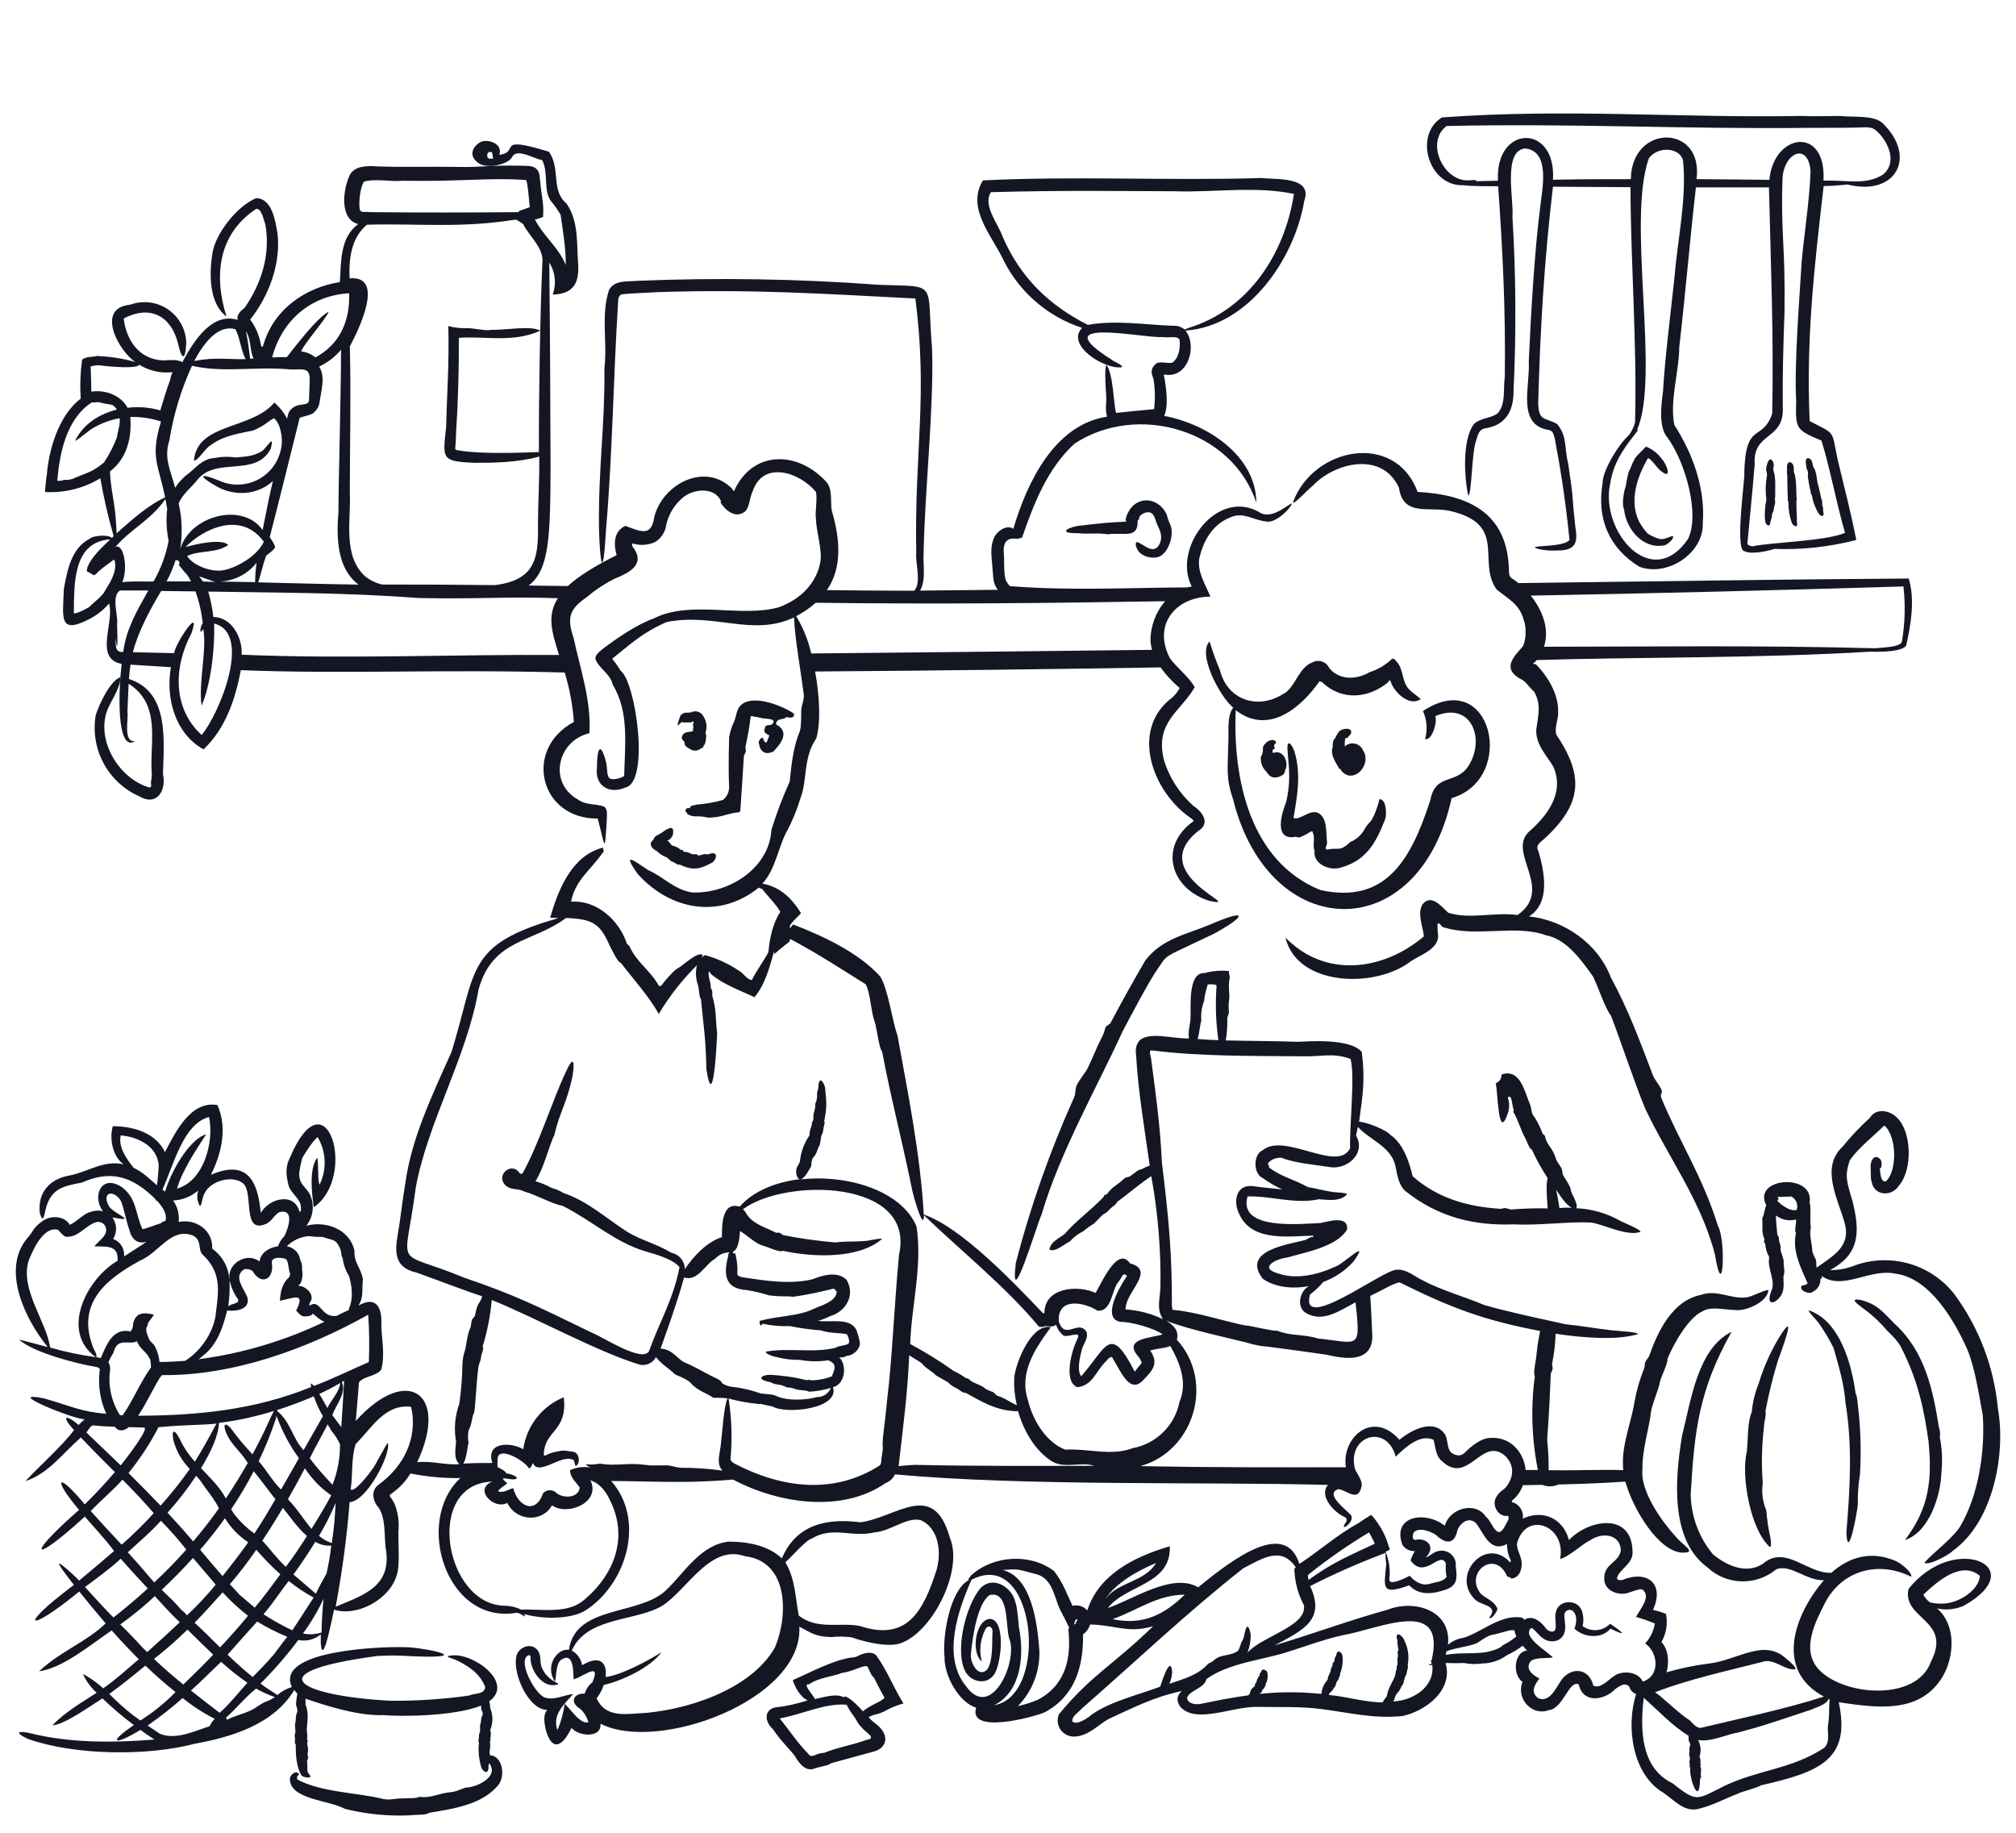 <svg width="440" height="400" viewBox="0 0 440 400" fill="none" xmlns="http://www.w3.org/2000/svg">
<g clip-path="url(#clip0_35_510)">
<path d="M157.76 174.6C155.888 175.122 153.968 175.457 152.03 175.6C151.682 175.708 151.328 175.794 150.97 175.86C150.69 175.92 150.59 176.36 150.5 176.42C150.384 176.351 150.247 176.325 150.114 176.345C149.98 176.365 149.858 176.43 149.767 176.53C149.675 176.629 149.621 176.757 149.613 176.892C149.604 177.026 149.642 177.16 149.72 177.27C149.98 177.27 149.95 177.63 150.06 177.69C150.59 178.019 151.206 178.183 151.83 178.16C154.97 178.16 153.34 178.68 156.43 178.3C158.35 178.02 159.3 177.43 161.16 177.3C161.267 177.295 161.368 177.252 161.445 177.179C161.523 177.105 161.57 177.006 161.58 176.9C161.84 172.9 162.13 168.9 162.36 164.99C162.36 164.82 162.69 164.37 162.78 163.99C162.87 163.61 162.58 163.21 162.73 162.84C163.205 160.723 163.572 158.584 163.83 156.43C163.9 156.23 164.23 156.26 164.4 156.37C164.92 156.44 165.84 156.61 166.4 156.75C166.4 156.75 167.79 156.9 167.78 156.91C167.77 156.92 169.78 157.06 168.32 158.2C167.44 158.31 167.54 158.2 167.07 158.5C166.62 159.71 166.7 159.89 167.91 160.5C167.82 160.83 167.59 161.19 167.4 161.88C167.4 161.88 167.14 162.05 167.14 162.09C166.972 161.98 166.833 161.833 166.734 161.659C166.635 161.485 166.579 161.29 166.57 161.09C166.25 160.7 165.27 161.85 165.69 162.41C165.92 164.16 167.18 164.82 168.8 164.01C170.26 162.5 172.56 159.77 169.42 158.13C169.374 157.994 169.374 157.846 169.42 157.71C169.64 157.07 170.24 156.99 170.96 156.87C171.33 156.81 171.59 156.44 171.84 156.52C172.39 156.72 173.5 156.73 173.28 155.74C170.48 153.83 163.11 150.99 161.12 154.67C160.54 155.93 160.63 156.8 160.01 157.93C159.607 158.894 159.311 159.9 159.13 160.93C159.13 161.59 158.92 167.28 159.13 171.56C159.166 172.14 159.061 172.72 158.822 173.25C158.583 173.779 158.219 174.243 157.76 174.6Z" fill="#141723"/>
<path d="M153.6 156.47C153.493 156.215 153.334 155.984 153.134 155.794C152.933 155.603 152.695 155.456 152.435 155.362C152.174 155.268 151.897 155.229 151.621 155.247C151.345 155.266 151.075 155.342 150.83 155.47C149.91 155.65 149.37 155.27 148.55 156.1C148.236 156.84 148.002 157.611 147.85 158.4C148.19 158.167 148.496 157.887 148.76 157.57C149.37 157.83 150.1 157.57 150.76 157.7C150.76 157.7 151.42 157.2 151.4 157.63C151.316 157.802 151.268 157.989 151.259 158.18C151.251 158.371 151.282 158.561 151.35 158.74C151.241 158.996 151.217 159.279 151.28 159.55C150.33 159.89 149.14 159.55 148.83 160.85C148.69 161.33 149.26 161.72 149.43 161.99L149.49 161.91C149.44 161.96 149.38 162.07 149.4 162.13C149.34 162.81 150.26 163.34 150.47 163.38C150.841 163.689 151.314 163.847 151.795 163.823C152.277 163.799 152.732 163.594 153.07 163.25C153.07 163.25 153.34 163.25 153.45 163.18C153.56 163.11 153.45 162.77 153.58 162.72C153.97 162.62 154.23 160.63 154.1 160.4C153.97 159.89 153.96 159.85 154.1 159.52C154.333 158.477 154.154 157.384 153.6 156.47Z" fill="#141723"/>
<path d="M146.12 183.59H146.04C146.11 183.62 146.17 183.59 146.12 183.59Z" fill="#141723"/>
<path d="M146.91 181.88C147.17 179.57 145.2 181.24 144.2 181.88C143.66 182.28 143.09 182.26 142.72 183C142.599 183.29 142.402 183.542 142.15 183.73C141.7 184.65 142.65 185.4 143.33 185.73C143.929 186.333 144.652 186.797 145.45 187.09C145.92 187.31 146.35 188.09 146.89 188.09C147.12 188.15 148.04 188.99 148.26 188.66C151.1 189.96 152.5 189.88 155.56 188.19C156.56 187.28 156.68 185.71 154.77 186.38C153.86 186.64 154.21 186.22 153.37 186.5C152.97 186.61 152.98 186.62 152.59 186.71C152.36 186.76 152.07 186.38 151.88 186.42C150.76 186.63 150.59 185.96 149.6 185.93C149.22 185.93 149.12 185.85 148.97 185.48C148.88 185.39 148.67 185.61 148.6 185.48C148.146 185.103 147.628 184.812 147.07 184.62C146.939 184.631 146.808 184.603 146.694 184.539C146.58 184.475 146.488 184.378 146.43 184.26C146.35 184.05 145.82 183.79 146.04 183.63C146.04 183.63 145.95 183.63 145.93 183.63C145.91 183.63 145.61 183.55 145.67 183.47C145.999 183.339 146.287 183.122 146.505 182.843C146.723 182.563 146.863 182.231 146.91 181.88Z" fill="#141723"/>
<path d="M286.61 105.91C291.26 101.05 301.61 98.32 305.34 106.47C306.23 112.74 311.7 110.54 316.28 111.47C329.28 114.37 322.22 122.57 326.67 128.69C329.54 130.95 331.67 131.96 332.57 135.35C333.18 136.66 333.15 140.28 332.13 141.35C329.57 144.09 328.13 146.35 332.37 148.45C333.29 149.11 334.06 150.36 334.79 150.89C336.37 153.55 335.79 155.89 335.29 159.26C335.17 162.6 337.64 164.93 339.02 167.33C341.52 172.96 337.78 177.99 333.65 181.56C328.91 186.18 339.27 194.02 331.22 199.7C326.22 199.01 320.94 200.7 316.1 199.22C314.48 197.72 312.38 195.03 310.46 197.37C309.26 199.46 310.57 202.18 310.77 204.37C301.86 211.9 289.2 213.54 280.56 204.62C283.07 215.32 300.25 215.82 308.01 209.73C310.14 208.33 314.47 206.96 313.81 203.62C313.81 202.43 313.31 200.34 314.81 202.3C322.17 204.73 330.69 201.64 337.44 204.13C342.01 205.01 345.23 209.68 347.73 213.19C348.91 215.73 350.53 220.48 351.59 221.63C353.92 227.71 356.59 235.91 359.06 241.92C363.96 252.36 371.29 262.05 374.29 273.81C376.15 285.04 376.72 270.45 374.93 267.51C371.68 256.95 366.44 248.99 362.57 239.58C362.26 238.83 362.92 238.58 362.63 237.83C362.34 237.08 361.03 235.51 360.72 234.59C357.97 227.36 355.34 220.21 351.56 213.31C348.77 205.93 341.4 200.82 333.71 200.01C338.5 197.01 337.03 190.19 335.78 185.8C334.97 184.52 336.28 183.75 337.07 183.05C345.46 175.34 345.65 169.23 339.67 160.32C339.2 158.62 340.22 157.04 340.06 155.08C340.12 151.51 337.81 147.62 335.32 145.08C335.1 144.77 334.06 145.08 335.04 144.48C335.16 144.34 335.26 144.2 335.37 144.06C354.77 143.41 384.29 143.7 408.09 142.23C411.22 142.33 415.27 142.13 416.03 140.88C417.1 136.2 417.96 130.83 416.59 126.26C387.74 126.44 359.28 126.92 331.39 127.26C330.869 126.828 330.322 126.431 329.75 126.07C329.29 125.5 329.4 125.2 329.33 124.36C329 111.96 320.58 107.96 309.4 107.36C304.51 94.1 286.66 97.58 282.22 109.56C282.22 110.36 284.6 107.65 286.61 105.91ZM415.09 140.08C414.77 141.19 411.16 141.32 409.21 141.48C382.78 140.8 361.45 141.14 336.98 141.15C338.25 137.24 336.63 133.15 334.09 129.99C360.77 129.51 387.98 128.83 415.43 127.99C415.892 132.016 415.777 136.086 415.09 140.08Z" fill="#141723"/>
<path d="M316.82 174.19C331.16 169.99 325.67 145.19 310.56 155.19C311.44 157.102 311.603 159.267 311.02 161.29C312.43 161.79 313.78 157.72 313.26 156.29C321.14 152.95 324.26 161.29 320.48 167.2C317.75 171.31 313.31 168.66 312.17 174.63C308 187.53 302.51 197.41 288.17 194.25C272.75 188 269.07 169.91 269.7 155C276.97 160.59 284.08 154.28 287.98 148.7C288.143 148.766 288.315 148.806 288.49 148.82C292.9 153.1 298.84 152.4 303.05 148.82C303.05 148.76 303.15 148.61 303.19 148.49C303.23 148.37 303.41 148.55 303.51 148.7C304.11 150.85 307.51 154.4 310.1 152.56C309.33 151.89 307.34 150.56 306.95 149.66C305.77 147.53 306.34 145.6 304.23 143.8L303.86 143.74C302.484 145.087 300.813 146.093 298.98 146.68C295.76 148.53 292.16 148.34 290.1 145.78C289.943 145.443 289.717 145.143 289.436 144.899C289.156 144.655 288.828 144.473 288.472 144.364C288.117 144.254 287.743 144.221 287.374 144.265C287.005 144.309 286.649 144.43 286.33 144.62C283.49 145.62 282.51 150.33 280.1 151.43C274.57 154.97 267.9 152.85 266.25 146.25C265.389 144.208 264.638 142.122 264 140C261.25 142.71 266.27 152.09 269.16 154.45C267.7 156.19 268.24 160.09 268.09 162.04C267.98 167.92 267.5 169.6 269.15 174.57C277.08 206 309.67 206.8 316.82 174.19Z" fill="#141723"/>
<path d="M292.35 189.43C298.02 187.92 300.21 184.29 302.35 178.69C302.62 177.96 302.69 174.44 301.09 174.41C300.791 175.58 300.407 176.726 299.94 177.84C298.86 180.12 299.12 178.84 297.84 180.94C297.136 182.235 296.005 183.245 294.64 183.8C292.45 185.98 291.9 184.91 289.76 185.4C288.98 185.52 289.52 184.58 289.65 184.02C289.36 182.02 289.83 178.66 287.79 177.48C285.87 176.48 283.79 179.12 282.34 178.53C282.321 178.504 282.31 178.472 282.31 178.44C282.31 178.407 282.321 178.376 282.34 178.35C283.17 173.42 284 168.95 282.51 163.98C281.75 161.98 280.73 161.19 281.04 164.2C281.39 168.14 281.69 170.64 280.73 174.98C279.73 177.48 278 183.2 282.4 182.69C282.78 182.52 283.15 182.74 283.49 182.8C283.974 182.648 284.44 182.443 284.88 182.19C285.56 181.93 286.57 180.88 286.53 181.83C287.09 182.65 286.42 184.76 286.91 185.65C286.55 188.47 289.91 190 292.35 189.43Z" fill="#141723"/>
<path d="M294.14 162.53C294.09 162.44 294.1 162.47 294.14 162.53V162.53Z" fill="#141723"/>
<path d="M292.19 167.56L292.11 167.64C292.11 167.64 292.24 167.77 292.3 167.75H292.45C294.91 171.75 299.69 167.06 297.45 163.69C297.315 163.387 297.12 163.115 296.877 162.89C296.634 162.664 296.348 162.49 296.036 162.378C295.724 162.266 295.392 162.218 295.061 162.237C294.731 162.257 294.407 162.342 294.11 162.49V162.56V162.49C293.865 162.594 293.657 162.768 293.51 162.99C293.471 162.406 293.495 161.819 293.58 161.24C293.86 160.89 294.09 161.24 294.29 160.75C295.52 159.75 294.81 158.75 293.29 159.14C292.09 159.33 291.89 160.24 291.38 161.14C290.83 161.48 290.83 162.81 290.88 163.02C290.27 164.57 291.42 166.27 292.19 167.56Z" fill="#141723"/>
<path d="M276.27 168.29C276.67 168.71 276.78 169.19 277.44 169.48C278.29 170.1 280.64 169.27 280.44 168.17C281.44 166.55 280.13 163.38 277.83 164.36C277.83 164.1 277.58 163.75 277.83 163.6C278 163.83 277.77 163.52 277.83 163.66C278.004 163.554 278.151 163.411 278.26 163.24L278.08 162.99C278.08 162.79 278.08 162.43 278.3 162.35C278.82 162.08 278.24 161.5 277.85 161.5C277.566 161.493 277.283 161.544 277.018 161.649C276.754 161.754 276.513 161.91 276.31 162.11C275.84 162.63 275.57 162.84 275.64 163.63C275.649 164.172 275.496 164.705 275.2 165.16C275.131 165.728 275.191 166.305 275.377 166.847C275.562 167.389 275.867 167.882 276.27 168.29Z" fill="#141723"/>
<path d="M264.16 201.76C258.86 203.99 253.66 204.81 249.98 209.6C247.3 214.19 244.76 218.74 242.36 223.29C242.22 223.55 241.51 223.83 241.36 224.09C241.21 224.35 240.94 225.48 240.74 225.86C239.39 228.46 238.69 230.42 237.43 233.04C236.87 234.2 235.56 235.63 235.02 236.8C234.56 237.8 234.86 238.53 234.41 239.53C229.172 251.176 224.924 263.242 221.71 275.6C220.28 287.47 226.36 267.06 227.36 264.98C231.27 251.54 239.78 236.62 244.98 225.16C246.56 222.16 250.76 214.16 252.66 211.46C254.17 209.37 253.91 209.05 256.82 207.64L265.06 203.73C272.16 199.81 272.36 198.2 264.16 201.76Z" fill="#141723"/>
<path d="M388.14 292.17C386.315 295.252 384.868 298.542 383.83 301.97C383.027 303.937 382.524 306.013 382.34 308.13C381.34 310.45 381.53 314.29 381.26 316.78C379.96 321.89 381.93 333.7 386.26 337.63C386.64 337.7 386.55 336.49 386.41 335.63C385.957 333.655 385.653 331.65 385.5 329.63C384.701 327.762 384.434 325.71 384.73 323.7C384.413 319.601 384.503 315.481 385 311.4C384.9 310.87 385.63 308.4 385.3 308.06C386.002 304.347 386.903 300.675 388 297.06C388.67 295.16 392.68 284.68 388.14 292.17Z" fill="#141723"/>
<path d="M405.63 307.94C405.49 307.36 405.41 304.55 405.01 304.24C404.15 297.73 401.57 288.24 394.74 285.97C394.74 286.44 396.74 288.37 396.98 288.81C398.194 290.529 399.271 292.342 400.2 294.23C401.43 298.6 402.47 302.01 402.78 306.14C404.33 315.37 403.78 324.83 402.98 334.5C403.3 341.19 405.42 329.68 405.48 328.32C405.441 326.107 405.598 323.895 405.95 321.71C406.219 317.119 406.112 312.514 405.63 307.94Z" fill="#141723"/>
<path d="M416.53 346.81C415.13 353.41 426.12 353.5 421.46 362.59C418.34 371.59 401.82 370.11 396.7 364.07C393.2 359.88 396.14 354.07 398.32 349.83C401.93 342.83 409.87 340.49 417.11 344.12C417.49 343.26 414.81 341.07 413.58 340.61C408.15 338.35 403.43 339.93 399.72 343.25C394.53 343.54 389.72 337.13 384.89 341.19C381.29 343.72 376.79 341.7 373.83 339.19C370.784 335.515 369.08 330.912 369 326.14C369.82 312.05 370.81 303.37 377.92 290.67C370.49 294.28 369.04 305.82 367.12 313.31C365.47 323.19 364.62 336.12 372.6 342.04C374.622 343.944 377.271 345.042 380.048 345.127C382.824 345.212 385.535 344.277 387.67 342.5C390.83 341.28 394.26 345.06 398.08 344.87C391.5 352.53 387.31 364.55 398.08 370.28C389.59 373.02 379.08 375.21 371.08 377.13C370.08 376.96 369.55 376.24 368.8 375.46C367.17 374.55 363.03 370.66 361.74 369.69C361.36 369.48 361.04 369.36 361.56 369.2C368.74 366.45 377.32 364.59 384.78 362.67C387.04 361.85 389.78 364.67 391.78 364.3C392.26 364.14 390.9 362.81 389.78 361.94C385.01 357.58 379.41 362.21 373.19 363.04C369.989 363.424 366.824 364.073 363.73 364.98C364.35 362.7 364.14 359.98 362.62 358.38C363.668 356.515 364.022 354.34 363.62 352.24C362.695 351.869 361.742 351.571 360.77 351.35C363.37 345.68 359.57 342.55 354.01 344.85C353.34 344.85 352.92 344.92 352.92 344.33C353.46 342.5 356.09 341.49 356.31 339.12C356.51 329.87 346.76 331.52 342.43 336.12C340.91 330.62 335.88 329.66 332.36 331.46C332.469 330.733 332.331 329.99 331.969 329.35C331.606 328.71 331.04 328.21 330.36 327.93C329.81 327.98 329.86 327.57 330.22 327.33C331.204 326.472 331.949 325.373 332.38 324.14L336.65 324.07C337.202 324.294 337.793 324.403 338.388 324.389C338.983 324.375 339.569 324.239 340.11 323.99C345.71 323.84 349.86 323.7 354.63 323.36C354.79 323.36 354.77 323.57 354.83 323.68C356.52 329.45 361.94 338.57 367.15 338.87C369.89 338.87 368.42 337.96 366.66 336.34C363.29 332.94 357.86 325.66 358.48 320.59C358.33 316.66 360.09 311 360.34 308.1C360.68 306.1 361.94 303.51 362.28 301.63C362.37 300.79 364.17 297.31 363.91 296.63C365.09 293.63 368.44 287.57 371.55 286.21C373.35 285.05 376.19 285.84 378.65 285.91C380.98 286.25 385.75 284.19 385.97 281.56C385.3 281.39 381.82 283.29 380.97 283.15C377.88 283.57 374.78 281.39 371.33 282.58C364.94 283.83 361.75 290.74 359.92 295.99C359.85 296.21 359.33 296.76 359.11 297.22C358.89 297.68 359.06 298.31 358.79 298.78C357.828 301.178 357.124 303.672 356.69 306.22C355.86 311.11 353.75 315.7 354.29 320.87C350.59 320.66 343.92 320.98 338 320.87C338.022 318.645 337.912 316.421 337.67 314.21C338.08 308.85 338.26 304.73 338.45 299.9C338.45 299.71 338.77 299.17 338.86 298.76C338.95 298.35 338.64 297.88 338.79 297.45C339.208 295.354 339.452 293.226 339.52 291.09C346.29 292.09 353.25 292.51 357.52 291.15C357.59 290.73 353.14 290.47 351.81 290.34C347.59 289.86 345.95 289.46 341.66 289.01C334.99 287.52 329.86 286.49 323.97 284.83C320.14 283.18 314.31 281.49 310.65 279.51C308.94 278.73 306.88 276.85 304.76 277.13C301.81 277.13 283.57 291.13 285.91 282.53C286.982 281.731 287.956 280.808 288.81 279.78C291.309 278.869 293.549 277.366 295.34 275.4C299.34 269.89 293.19 275.81 291.7 276.32C287.95 278.1 283.2 279.32 279.17 278C274.4 276.68 278.59 274.7 281.01 274.44C285.01 273.25 291.73 272.12 294.01 268.35C294.34 265.17 289.92 266.58 288.22 266.92C283.74 267.11 270.13 268.57 272.29 261.11C277.54 260.99 282.35 262.82 287.73 261.77L287.65 261.71C289.59 261.83 292.47 262.39 294 260.64C293.74 260.24 291.31 260.25 290.85 260.15C288.57 259.79 287.74 259.47 285.43 259.07C282.57 257.46 279.36 256.73 276.91 254.73C277.12 254.31 276.77 254.41 276.76 254.02C276.75 253.63 277.19 253.53 277.51 253.17C278.153 252.828 278.872 252.652 279.6 252.66C282.7 253.85 286.54 254.15 289.91 254.66C294 255.54 298.22 251.66 295.96 247.84C296.11 247.2 296.24 246.56 296.36 245.95C298.92 248.77 303.62 250.23 304.55 254.45C304.91 256.06 305.14 258.33 306.55 259.8C313.97 265.8 322.01 267.55 330.55 267.21C335.35 267.52 342.55 266.57 346.86 266.81C348.86 266.68 355.24 270.1 358.08 268.81C357.76 268.18 354.37 266.86 353.72 266.5C350.756 264.796 347.426 263.832 344.01 263.69C344.27 263.38 344.12 262.52 343.35 261.03C342.41 259.2 343.22 259.96 342.2 258.19C341.72 257.37 341.71 257.37 341.2 256.55C340.92 256.1 341.04 255.31 340.74 254.86C339.23 252.57 339.82 253.35 339.48 252.57C338.88 250.57 337.48 249.79 337.19 247.92C337.1 247.63 336.68 247.6 336.65 247.32C336.205 246.114 335.635 244.958 334.95 243.87C334.1 243 334.34 241.87 333.84 240.8C332.72 238.19 331.84 233.45 328.07 234.4C327.46 234.51 327.79 235.1 327.5 235.53C327.245 235.932 326.876 236.248 326.44 236.44C326.92 237.91 326.92 249.26 329.03 243.14C329.46 242.018 329.489 240.781 329.11 239.64C329.11 239.17 329.68 239.28 329.82 239.76C329.968 240.242 330.065 240.738 330.11 241.24C330.29 242.29 330.5 242.05 330.28 242.65C331.36 244.46 331.92 246.65 332.87 248.37C333.16 248.73 333.78 250.89 334.31 250.85C335.308 253.032 336.471 255.135 337.79 257.14C337.37 258.14 337.63 261.82 337.79 263.74C335.84 263.66 332.79 263.74 329.79 263.96C329.59 263.96 329 263.73 328.56 263.67C328.12 263.61 327.65 263.92 327.2 263.8C320.25 263.34 313.7 261.48 308.31 256.71C307.62 253.77 306.31 249.54 303.36 247.62C302.84 246.77 298.29 244.83 296.63 244.83C297.47 238.57 297.96 235.83 297.22 229.6C294.62 226.47 285.07 227.32 283.3 227.37C277.65 227.18 272.7 227.19 267.52 227.07C267.794 225.502 267.908 223.911 267.86 222.32C267.86 221.86 268.23 221.32 268.21 220.86C268.08 218.5 268.21 219.33 268.21 218.6C268.53 216.6 267.92 215.38 268.4 213.45C268.4 212.82 268.13 212.54 268.26 211.94C266.462 211.742 264.643 211.888 262.9 212.37C259.17 212.18 259.97 219.82 259.83 222.44C259.74 223.63 259.24 225.21 259.51 226.63C255.95 226.77 250.94 225.05 248.69 227.09C247.47 228.65 248.01 229.76 248.05 231.67C248.51 238.67 249.86 246.88 250.94 254.41C250.545 254.504 250.165 254.652 249.81 254.85C248.51 255.59 249 254.93 247.81 255.85C247.24 256.25 247.24 256.26 246.69 256.69C246.38 256.93 245.77 256.88 245.47 257.15C243.24 259.15 243.06 258.71 241.56 260.64C241.5 260.7 241.19 260.75 241.04 260.85C240.89 260.95 240.93 261.28 240.74 261.36C238.08 264.14 235.08 266.23 232.37 269.29C231.37 270.18 229.37 270.87 229.04 272.69C230.18 273.47 232.4 271.42 233.53 270.92C234.346 269.985 235.347 269.229 236.47 268.7C237.182 268.081 237.948 267.529 238.76 267.05C240.42 265.47 240.37 265.22 241.14 264.84C241.566 264.562 241.95 264.226 242.28 263.84C242.46 263.56 243.84 262.77 243.71 262.41C246.3 260.49 248.71 258.41 251.27 256.69C252.734 264.678 253.403 272.79 253.27 280.91C253.16 283.48 252.35 285.75 253.83 287.91C251.303 286.704 248.573 285.981 245.78 285.78C245.57 285.78 245.67 285.54 245.69 285.42C245.81 281.9 252.29 277.21 246.63 275.73C243.9 271.73 240.27 280.33 239.12 282.18C235.24 280.37 227.91 280.96 227.96 286.59H227.62C221.47 280.16 209.8 267.81 201.62 265.08C200.85 251.72 198.1 238.25 195.88 226C194.67 222.57 193.88 216 192.11 213.11C187.43 207.95 179.86 204.36 173.11 201.77C173.02 201.77 172.66 202.38 172.47 202.56C171.91 201.85 174.24 200.05 174.83 199.29C172.69 195.84 170.1 193.51 166.4 192.85C169.4 189.57 169.83 184.69 171.93 181.07C173.05 178.903 173.967 176.636 174.67 174.3C176.27 170.3 175.21 165.47 178.15 161.16C179.15 157.8 178.91 152.04 177.9 146.55C204.2 146.37 228.5 146.06 253.29 145.66C254.502 147.321 255.905 148.835 257.47 150.17C257.059 150.907 256.543 151.58 255.94 152.17C246.42 159.17 251.53 172.97 260.03 178.63C260.25 178.91 260.59 178.97 260.46 179.24C252.83 184.69 255.35 193.94 263.99 196.63C272.33 198.35 249.74 190.92 261.46 181.4C264.22 179.78 262.55 177.24 260.52 175.93C257.457 173.229 255.206 169.728 254.02 165.82C252.02 157.61 257.69 155.29 260.75 149.99C259.67 147.89 256.59 145.5 255.31 143.6C251.62 136.48 256.39 130.28 264.17 130.21C263.01 127.39 261.25 124.77 261.76 121.79C262.58 118.34 264.41 114.58 268.46 112.94C271.39 111.61 273.28 113.49 276.46 113.83C278.52 114.23 282.02 110.63 281.92 109.83C280.63 110.52 277.21 113.54 274.74 111.72C265.54 106.57 255.8 119.72 260.1 128C259.77 128.05 259.45 128.12 259.1 128.2C246.1 128.26 233.75 128.96 220.52 127.93C220.17 127.93 219.63 126.7 219.52 126.7C219.01 124.8 219.24 122.83 219.1 120.89C218.84 118.23 219.85 117.25 221.99 117.61L223.07 117.34C225.61 110 228.59 102.22 234.54 96.81C248.31 87.81 268.94 93.81 274.2 109.71C274.14 99.43 263.4 92.48 254.07 90.77C255.14 88.68 254.46 84.09 254.07 82.15C253.96 81.91 253.97 81.69 254.32 81.76C259.32 82.61 261.39 75.41 258.73 72.15C272.45 71.21 282.52 56.57 284.66 43.85C286.66 38.35 278.04 39.26 275.47 38.85C255.22 39.48 234.79 38.37 214.53 39.37C210.75 45.56 216.73 51.65 219.23 57.21C222.787 64.025 228.871 69.177 236.18 71.56C232.44 75.35 241.31 80.84 244.92 80.12C244.92 79.53 243.07 78.95 242.51 78.43C227.72 69.04 249.12 73.79 253.76 73.57C254.86 73.79 257.35 73.13 257.46 74.31C257.64 75.88 257.28 78.2 255.88 79.14C254.79 79.46 252.88 78.59 252.1 79.58C250.95 80.66 251.39 81.73 251.75 82.68C252.104 84.869 252.148 87.098 251.88 89.3C247.88 89.66 246.96 89.76 243.58 90.12C243.05 88.12 242.94 81.49 241.52 79.7C241.06 79.7 241.26 83.78 241.34 85.01C241.68 88.07 241.05 88.91 241.63 90.94C230.11 92.66 224.1 105.43 221.16 115.42C219.81 114.42 217.72 115.85 217.07 117.12C215.89 119.5 216.51 121.81 216.63 124.21C216.81 125.78 216.63 127.38 217.81 128.72L200.81 128.9C202.18 126.56 201.4 122.9 201.58 120.68C201.86 106.68 203.84 89.15 203.43 76.16C202.15 61.16 205.08 62.63 191.85 62.16C174.295 60.851 156.679 60.561 139.09 61.29C137.03 61.51 134.14 61.03 132.92 63.29C131.11 68.86 132.59 74.59 131.92 80.39C132.02 93.76 130.58 101.5 130.73 115.39C130.95 123.07 131.63 127.01 132.26 115.69C133.68 99.16 133.81 83.37 134.94 65.24C135.12 64.6 135.39 64.34 135.63 64.24C137.84 63.98 141.7 63.89 143.46 63.76C164.23 63.07 179.85 64.13 199.25 65.12C199.25 65.12 199.81 65.12 199.78 65.12C202.55 86.73 199.56 98.12 199.97 120.7C199.72 122.61 201.18 127.19 199.54 128.92H196.87C191.42 128.92 185.96 128.85 180.48 128.79C183.73 124.02 183.48 118.08 181.54 111.44C181.19 109.84 181.82 106.66 180.28 105.1C174.28 98.57 164.7 98.1 160.43 106.68C160.37 107.26 160.01 107.26 159.81 106.68C154.01 100.79 144.72 105.49 142.81 112.76C142.22 117.16 139.99 116.09 136.49 114.76C133.91 115.97 133.91 118.76 134.58 121.16C129.58 123.67 126.16 125.84 123.94 127.9L115.37 127.79C119.92 124.37 120.1 117.08 120.16 102.04C120.09 82.71 120.07 75.59 119.88 57.29C120.531 58.322 120.936 59.49 121.066 60.703C121.196 61.916 121.047 63.143 120.63 64.29C124.96 64.15 126.36 62.02 126.21 57.99C125.82 53.26 126.38 48.36 123.63 44.4C120.17 41.53 122.41 36.72 119.79 33.1C107.79 29.48 113.74 33.1 108.99 33.8C109.78 31.25 106.5 30.38 105.11 30.91C103.72 31.44 101.64 33.81 104.61 35.7C106.28 36.81 110.85 36.02 111.8 34.24C112.8 32.24 116.61 34.7 118.3 34.92C119.75 37.47 118.55 41.46 120.17 43.78C120.977 44.744 121.706 45.771 122.35 46.85C122.65 49.1 123.58 54.34 123.47 57.85C122.13 54.27 118.73 51.65 116.78 47.98C116.788 47.954 116.788 47.926 116.78 47.9C117.386 47.782 117.974 47.587 118.53 47.32C118.74 44.47 118.22 43.08 117.93 39.91C117.77 38.91 117.93 37.62 117.05 36.83C116.17 36.04 114.77 36.23 113.64 36.17C106.53 36.01 105.54 36.55 99.96 36.43C94.79 36.33 88.2 36.53 82.11 36.31C80.26 36.16 77.32 36.16 76.31 38.26C74.85 41.38 74.03 47.82 78.18 48.91C74.18 51.84 74.47 57.08 74.18 61.56C66.69 62.75 59.78 67.42 57.46 75.32C57.31 76.13 56.93 75.49 56.9 75.07C56.564 73.137 55.776 71.311 54.6 69.74C58.51 64.83 61.27 57.91 60.6 51.18C60.12 48.42 59.49 43.33 55.91 43.25C51.63 45.02 47.06 51.03 46.38 55.15C45.7 59.27 45.44 66.15 49.44 69.08C46.76 60.73 47.3 51.28 55.9 45.6C57.13 45.41 57.52 48.04 57.9 48.91C59.12 55.66 56.96 62.07 53.35 67.23C52.2 68.06 51.66 68.9 51.86 69.81C46.33 68.13 42.38 74.23 39.8 79.04C38.68 78.39 37.07 78.59 35.59 78.66C30.34 78.42 27.59 74.3 26.99 69.51C32.47 66.62 37.26 68.6 38.88 75.04C39.52 78.04 40.43 79.28 40.65 74.91C40.627 73.456 40.256 72.03 39.569 70.749C38.882 69.468 37.898 68.37 36.7 67.546C35.502 66.723 34.124 66.199 32.682 66.017C31.24 65.835 29.775 66 28.41 66.5C20.79 67.22 25.86 76.58 29.54 79.01C26.91 78.262 24.202 77.829 21.47 77.72C21.47 77.72 21.47 77.82 21.47 77.62C20.56 77.97 18.73 77.7 17.91 78.54C17.535 81.343 17.434 84.177 17.61 87C12.71 90.74 10.61 98.36 10.21 103.74C10.14 103.74 9.9 106.31 9.81 107.38C14.047 107.624 18.259 106.578 21.89 104.38C22.64 108.634 23.611 112.847 24.8 117L24.4 117.4C23.61 116.57 20.17 116.91 19.58 117.58C15.63 119.58 14.7 124.34 13.94 128.51C13.7 134.94 12.76 138.66 19.73 134.99C21.278 134.158 22.658 133.046 23.8 131.71C25.04 135.89 20.45 143.76 26.55 144.89C25.89 150.34 25.28 164.45 29.55 161.73C26.72 162.27 28.14 156.49 27.81 155.41C27.92 153.22 27.96 151.18 28.08 149.22C35.08 153.68 32.77 161.49 33.08 168.09C33.175 168.965 33.124 169.851 32.93 170.71C32.93 171.24 33.23 171.81 32.58 171.86C25.47 169.8 20.3 160.44 24 153.73C24.48 152.65 26.44 149.67 26.22 147.82C24.07 148.58 21.66 153.65 20.9 156.04C20.273 159.65 20.876 163.366 22.613 166.592C24.35 169.818 27.121 172.367 30.48 173.83C34.48 176.11 36.33 172.14 35.57 169.01C35.76 161.53 36.99 151.01 28.14 148.19C28.22 147.14 28.33 146.1 28.49 145.06C31.4 145.25 34.34 145.44 37.3 145.61C36.1 152.53 38.3 160.15 44.43 163.55C49.23 158.97 51.33 152.69 52.57 146.26C74.76 147.16 96.88 146.02 123.25 146.78C124.319 150.287 124.99 153.903 125.25 157.56C114.09 163.56 117.84 178.79 130.45 178.64C132.12 184.79 131.94 186.84 132.45 178.7C132.45 177.8 132.65 176.64 131.87 176.04C130.04 175.36 127.94 175.79 126.19 174.53C119.53 170.82 121.67 161.65 128.64 160.02C129.08 152.92 126.64 146.02 125.2 139.27C123.67 134.69 124.28 132.96 128.13 130.27C129.992 128.697 132.037 127.354 134.22 126.27C137.43 124.96 141.01 123.14 138.09 119.33C137.97 119.16 137.83 118.56 138.17 118.64C139.762 119.111 141.47 118.99 142.98 118.3C143.651 117.891 144.22 117.335 144.643 116.673C145.066 116.011 145.332 115.261 145.42 114.48C145.96 112.159 147.245 110.08 149.08 108.56C151.42 106.64 156 106.23 157.38 109.4C157.33 109.46 157.19 109.62 157.26 109.65C158.26 111.38 160.5 113.14 162.38 111.79C163.61 111.12 163.56 108.55 164.27 107.25C166.52 100.46 174.43 102.98 178.08 107.35C178.44 109 177.85 111.64 178.08 113.2C178.17 116.14 179.43 119.75 179.08 122.42C178.3 127.26 174.74 130.8 169.97 132.54C161.56 134.88 150.8 130.87 142.67 134.98C139.21 136.17 134.5 139.37 131.85 141.4C131.11 142.06 129.72 142.82 130 143.97C130.83 145.97 133.29 147.15 133.72 149.42C137.35 155.3 136.39 162.6 136.23 169.35C135.54 169.84 133.73 170.35 133 169.85C132.28 168.95 132.76 168.03 132.12 165.71C130.72 161.07 130.25 164.81 130.3 167.48C129.74 171.26 132.74 173.48 136.44 171.89C141.91 170.83 138.77 148.77 135.44 146.37C134.907 145.469 134.301 144.613 133.63 143.81C133.63 143.81 133.63 143.81 133.63 143.75C137.84 140.4 140.14 138.12 145.51 135.75C156.14 133.7 164.19 139.03 173.31 134.75C173.41 138.87 174.78 146.52 175.42 151.48C175.59 152.67 174.88 153.96 174.87 155.16C174.87 158.38 174.73 159.03 174.57 159.57C174.75 159.65 174.45 159.57 174.57 159.57C173.1 163.17 172.76 166.66 172.36 170.57C170.808 174.003 169.472 177.53 168.36 181.13C167.89 189.54 159 195.13 151.01 194.77C147.12 194.13 144.9 191.43 141.48 189.9C138.82 188.19 135.41 185.42 139.17 190.73C146.37 198.73 157.07 200.58 165.6 193.73C165.83 193.844 166.072 193.934 166.32 194C167.55 195.59 169.25 197.19 170.32 199C168.67 201.45 167.96 204.86 167.71 207.79C166.65 209.84 165.11 211.79 164.09 213.89C163.09 213.81 162.37 212.58 161.57 212.06C159.219 210.421 156.604 209.197 153.84 208.44C153.588 208.606 153.354 208.797 153.14 209.01C153.14 208.94 153.14 208.86 153.19 208.8C153.24 208.74 153.61 208.46 153.1 208.29C152.03 208.14 150.33 209.62 149.73 210.02C147.29 212.02 148.26 210.7 146.05 213.02C145.48 213.636 144.946 214.283 144.45 214.96C144.387 215.067 144.287 215.146 144.169 215.183C144.05 215.22 143.923 215.212 143.81 215.16C142.01 211.87 138.81 209.84 137.48 206.68C137.32 206.29 136.86 206.18 136.76 205.79C135.08 200.79 130.19 196.42 124.76 196.79C124.721 196.781 124.679 196.781 124.64 196.79C125.55 192.05 128.9 189.93 131.58 186.05C131.81 186.05 131.78 185.65 131.58 184.99C124.8 186.73 121.85 194.11 120.08 200.27C120.63 200.27 121.25 200.35 121.89 200.38C101.48 206.18 104.15 211.56 98.53 229.62C93.74 240.25 89.77 248.81 88.45 258.32C87.7 262.75 87.51 265.42 86.81 269.45C86.11 273.48 86.18 276.68 90.9 277.73C94.76 279.11 101.81 281.82 105.24 282.91C104.79 284.45 104.4 284.2 104 285.63C103.82 286.35 103.84 286.35 103.68 287.07C103.59 287.47 103 287.83 102.94 288.24C102.64 290.35 102.69 289.59 102.46 290.24C101.94 291.55 101.63 294.59 101.46 294.78C101.13 295.747 100.951 296.759 100.93 297.78C100.88 300.651 100.652 303.517 100.25 306.36C99.285 309.015 99.04 311.879 99.54 314.66C99.48 316.06 98.88 318.23 100.25 319.55C97.02 319.8 94.44 318.78 91.06 319.12C98.12 304.05 88.82 297.72 77.65 310.12C77.88 307.32 78.14 304.43 78.35 301.67C79.6 300.23 82.01 300.46 83.22 298.9C84.07 295.62 83.3 292.24 83.22 289.25C83.45 285.54 82.22 282.65 78.22 284.95C79.49 282.95 78.91 281.37 79.22 279.17C78.59 276.32 77.22 275.55 77.37 273.02C76.43 268.38 71.24 266.35 66.87 267.51C67.652 266.513 68.127 265.31 68.237 264.047C68.347 262.785 68.088 261.517 67.49 260.4C66.33 258.65 65.23 258.35 65.31 255.91C65.457 254.879 65.664 253.857 65.93 252.85C66.1 252.37 68.33 248.85 69.33 248.18C70.246 249.725 70.768 251.472 70.848 253.267C70.928 255.062 70.565 256.849 69.79 258.47C69.79 258.66 69.67 258.47 69.6 258C69.4 258.19 69.48 252.71 69.24 252.7C67.39 255.01 68.08 260.8 68.47 263.35L68.56 263.43C78.13 256.66 71.18 233.78 63.22 252.8C62.29 254.58 62.41 256.37 62.94 258.55C63.36 260.48 65.76 261.61 65.68 263.62C65.68 264.01 65.74 264.5 65.37 264.45C64.22 260.12 58.79 261.51 56.91 264.7C56.27 257.63 53.91 253.01 46.03 256.4C48.37 251.72 49.66 246.12 47.45 241.17C41.55 240.17 38.26 247.17 36 251.44C34 247.2 29 245.79 24.63 245.79C23.83 248.44 24.55 252.42 27 254.13C22.76 253.07 19.21 255.76 15.21 256.54C11.03 257.25 8.14 260.09 8.7 264.8C9.47 267.2 9.58 265.29 10.09 263.45C11.29 259.38 13.89 258.84 17.86 258.1C24.15 255.29 28.86 256.66 33.96 261.75C33.96 261.92 33.96 262.08 33.91 262.26L34.09 261.88C35.62 263.46 36.57 265.12 36.09 266.47C35.713 266.536 35.365 266.714 35.09 266.98C34.5 267.11 31.97 268.14 31.09 268.27C29.5 264.76 29.86 261.64 26.71 259.17C21.94 255.93 20.06 261.42 22.5 264.35C21.542 264.11 20.533 264.184 19.62 264.56C18.34 264.71 15.09 268.14 15.07 267.06C13.92 265.42 11.27 265.25 9.53 266.32C7.03 268.03 7.42 268.67 5.88 270.32C0.24 277.21 5.54 288 10.42 294C8.01 293.36 5.75 292.74 4.16 292.36C7.28 295.21 16.83 297.64 20.67 298.27C21.33 298.4 21.98 298.48 21.73 299.34C21.376 302.485 21.88 305.668 23.19 308.55C17.69 308.13 15.46 306.85 9.56 305.18C0.19 303.34 16.45 309.92 18.49 309.74C18.014 310.124 17.57 310.546 17.16 311C14.46 308.67 13.16 308.85 16.16 312.1C13.63 315.52 8.98 319.58 5.56 323.25C10.56 321.64 13.74 317.12 17.65 313.73C19.93 316.15 22.51 318.73 25.07 321.28C23 323.73 20.81 326.05 18.5 328.33C12.5 321.04 11.35 322.54 17.25 329.53C5.31 340 7.07 341.48 18.51 331C20.57 333.36 22.76 335.67 24.9 338.51C22.42 340.65 19.877 342.8 17.27 344.96C16.42 344.05 13.57 341.39 12.9 341.23C12.62 341.37 15.1 344.64 16.14 345.9C3.75 355.16 5.72 356.78 17.3 347.35C19.19 349.71 21.1 352.03 23.06 354.3C18.66 358.52 13.29 360.3 8.52 364.76C13.67 364.08 19.74 358.98 24.38 355.83C26.3 358 28.26 360.1 30.29 362.12C27.63 364.39 25.29 366.56 22.52 368.47C21.18 367.245 19.695 366.187 18.1 365.32C18.801 366.888 19.823 368.292 21.1 369.44C17.79 371.61 14.48 373.44 11.43 376.53C13.93 376.53 19.97 372.15 22.36 370.67C24.523 372.751 26.814 374.695 29.22 376.49C23.13 380.65 25.22 380.87 30.65 377.55C31.65 378.26 32.7 379.02 33.72 379.65C25.16 380.33 15.55 380.5 6.63 378.28C4.22 377.72 2.8 377.95 6.11 379.52C16.38 383.14 32.11 383.28 42.38 380.6C50.56 379.1 59.68 376.39 64.24 368.83C64.412 369.124 64.636 369.385 64.9 369.6C64.749 370.399 64.649 371.208 64.6 372.02C64.6 372.17 65.04 373.1 64.85 373.71C64.39 374.61 64.7 375.59 64.38 376.22C64.38 377.71 64.62 377.8 64.38 378.36C64.309 378.689 64.309 379.03 64.38 379.36C64.46 379.58 64.21 380.63 64.54 380.68C64.54 382.68 64.62 385.4 65.69 387.3C65.69 387.75 67.69 388.3 67.77 387.63C67.62 387.4 67.13 386.88 67.12 386.56C66.96 385.84 67.21 385.38 67 384.42C67 384.17 67.29 383.85 67.25 383.6C67.03 382.33 67.15 382.77 67.19 382.37C67.43 381.37 66.79 380.73 67.19 379.93C67.19 379.78 66.97 379.7 67.03 379.57C67.094 378.96 67.07 378.343 66.96 377.74C66.96 375.93 67.55 374.17 66.68 372.02C66.68 371.65 66.68 371.2 66.68 370.74C71.86 372.5 78.37 374.51 83.75 374.32C86.87 374.63 98.84 374.69 105.01 372.25C105.035 372.489 105.035 372.73 105.01 372.97C105.01 373.08 105.51 373.81 105.31 374.33C104.85 375.03 105.12 375.9 104.78 376.4C104.72 377.66 104.9 377.76 104.64 378.22C104.545 378.499 104.511 378.796 104.54 379.09C104.54 379.29 104.27 380.21 104.54 380.27C104.34 382.123 104.517 383.997 105.06 385.78C105.56 386.92 106.69 387.23 106.61 385.61C106.596 385.339 106.654 385.07 106.78 384.83C109.01 387.78 104.07 390.1 101.59 390.15C99.13 391.06 99.77 390.9 98.29 391.15C95.82 391.35 93.99 392.52 91.58 392.15C90.36 392.61 89.77 392.35 87.93 392.5C85.61 392.5 85.26 392.97 83.47 392.59C78.29 391.27 70.05 391.18 64.92 388.38C64.833 388.189 64.809 387.976 64.85 387.77C64.98 387.33 65.46 387.48 65.16 387.06C64.55 386.37 63.46 387.27 63.28 388.06C63.02 392.77 71.8 392.82 75.28 394.78C79.989 395.952 84.844 396.423 89.69 396.18C90.3 396.03 93.31 396.18 93.62 395.64C98.9 394.78 105.04 393.9 108.62 389.76C110.49 387.62 109.62 383.14 106.91 383.08C106.928 383.014 106.928 382.945 106.91 382.88C106.76 381.79 106.91 382.17 106.91 381.88C107.021 381.288 107.021 380.681 106.91 380.09C106.91 380.09 107.08 379.91 107.11 379.81C107.14 379.71 106.92 379.6 106.99 379.49C107.121 378.984 107.155 378.458 107.09 377.94C107.029 377.846 106.997 377.737 106.997 377.625C106.997 377.513 107.029 377.404 107.09 377.31C107.632 375.834 107.593 374.208 106.98 372.76C106.986 372.267 106.922 371.775 106.79 371.3C112.35 367.24 103.25 360.69 98.59 361.3C96.53 361.51 98.48 361.76 100.05 362.54C102.97 364.04 104.82 365.54 105.9 368.17C105.76 369.85 103.82 369.45 102.31 370.06C96.633 370.864 90.903 371.239 85.17 371.18C66.1 370.18 54.95 365.08 82.33 361.42C87.22 361.15 88.18 361.48 93.47 361.57C102.47 361.57 91.36 359.39 88.11 359.49C83.23 359.33 59.94 360.16 63.7 368.19C62.534 368.534 61.458 369.132 60.55 369.94C58.81 368.78 58.05 368.36 56.86 367.44C59.831 364.468 62.587 361.29 65.11 357.93C65.967 358.105 66.852 358.086 67.7 357.873C68.548 357.66 69.338 357.259 70.01 356.7C70.01 357.36 70.01 358.04 70.01 358.7C70.45 364.1 72.62 352.45 72.91 351.3C77.91 352.92 85.13 349.06 86.61 343.69C87.31 341.81 86.91 336.87 86.94 334.42C87.23 331.9 86.78 328.57 85.1 326.61C84.86 326.15 85.6 325.95 85.83 325.68C87.337 324.576 88.611 323.186 89.58 321.59C93.166 322.297 96.815 322.632 100.47 322.59C90.4 331.89 97.3 354.59 112.71 351.99C113.81 351.99 114.95 353.54 114.42 352.27C118.88 353.53 125 353.32 127.9 351.4C136.81 345.57 140.9 331.71 133.4 323.23C142.09 323.23 149.11 323.85 159.98 322.91C169.98 328.21 183.8 330.24 193.27 323.69C194.179 323.346 194.919 322.661 195.33 321.78C224.2 324.41 262.52 323.35 289.85 324.08C287.85 326.28 290.85 329.83 293.29 331C293.423 331.027 293.547 331.088 293.649 331.177C293.751 331.266 293.828 331.381 293.873 331.509C293.917 331.637 293.928 331.775 293.902 331.908C293.877 332.042 293.818 332.166 293.73 332.27C291.98 334.71 295.94 332.11 294.82 330.66C293.82 329.45 288.96 326.03 292.12 324.99C294.12 325.31 296.48 327.99 297.19 324.27C297.35 322.75 295.8 321.39 295.62 320.12C294.3 313.12 302.75 310.8 304.62 317.93C306.53 316 310.02 312.8 312.9 314.26C313.3 315.8 313.34 317.82 314.73 318.9C320.47 324.32 323.49 313.15 328.61 317.84C330.61 319.93 330.3 322.29 328.93 324.26C328.1 325.4 327.36 325.26 326.47 326.91C325.58 328.56 327.04 331.26 329.2 330.81C329.35 331.64 329.2 331.67 328.59 332.81C326.69 336.75 325.74 332.04 324.27 330.99C322.07 327.61 316.39 329.1 315.34 332.99C311 329.61 303.73 330.86 306.09 337.17C306.381 337.615 306.786 337.975 307.262 338.212C307.738 338.449 308.269 338.555 308.8 338.52C308.408 339.163 308.096 339.851 307.87 340.57C311.01 344.87 314.27 338.29 315.56 341.21C315.484 342.182 315.535 343.16 315.71 344.12C315.14 345.2 313.27 345.29 312 345.68C310.35 346.17 308.73 345.16 307.68 343.91C306.98 344.22 303.15 346.32 303.22 344.67C303.472 342.633 303.19 340.565 302.4 338.67C302.572 338.602 302.739 338.521 302.9 338.43C303.66 338.2 303.13 337.94 302.98 337.1C302.244 334.686 300.976 332.469 299.27 330.61C298.67 330.96 297.14 331.95 296.45 332.45C291.88 334.93 287.88 338.52 283.6 341.32C280.6 331.84 269.74 339.64 261.51 346.43C255.94 343.15 247.51 348.98 241.79 350.95C245.79 345.79 255.66 345.89 255.31 337.47C246.97 339.91 239.7 343.97 237.31 351.47C236.916 351.022 236.406 350.692 235.836 350.515C235.266 350.339 234.658 350.323 234.08 350.47C232.78 347.78 232.08 345.47 230.03 342.87C225.03 339.03 216.94 339.32 211.96 343.81C211.32 344.58 211.24 344.81 211.5 344.81C207.21 347.07 205.65 357.35 206.15 361.69C206.05 365.69 209.29 371.58 213.05 372.69C211.23 378.57 225.41 374.84 228.05 373.69C234.53 370.19 236.48 363.9 236.38 356.69C237.127 356.175 237.668 355.414 237.91 354.54C243.52 354.66 246.18 356.54 251.67 354.92C242.76 363.59 238.35 365.38 231.11 374.14C230.878 374.696 230.793 375.303 230.863 375.901C230.933 376.5 231.157 377.07 231.511 377.557C231.866 378.045 232.34 378.432 232.888 378.683C233.436 378.934 234.039 379.04 234.64 378.99C237.54 378.87 239.8 376.37 241.88 375.2C247.03 372.85 251.88 370.31 257.97 369.06C256.97 369.9 256.52 371.06 257.71 372.62C261.16 376.21 268.86 372.49 274.16 372.52C279.06 372.63 283.93 372.38 288.37 373C295.11 373.86 299.46 375.12 306.08 374.53C311.08 373.44 317.25 368.94 315.49 362.94C316.88 362.94 317.78 363.05 319.49 362.94C320.807 363.206 322.16 363.243 323.49 363.05C325.446 363.027 327.345 362.39 328.92 361.23C330.136 360.669 331.287 359.975 332.35 359.16C332.63 359.544 332.949 359.899 333.3 360.22C330.3 360.59 330.12 365.62 332.3 367.07C330.83 370.63 334.3 374.61 337.99 373.24C341.17 372.99 342.39 366.6 344.57 367.61C345.46 371.8 350.08 371.19 352.57 368.61C353.57 367.92 354.57 367.16 355.57 368.04C355.661 368.426 355.85 368.782 356.117 369.074C356.385 369.367 356.724 369.585 357.1 369.71C354.77 376.96 356.36 387.35 363.04 391.27C365.42 392.86 367.39 395.39 370.46 394.84C373.68 394.11 376.38 392.58 379.24 391.49C379.96 391.04 383.79 390.15 384.24 389.66C397.37 386.71 403.98 383.92 401.31 371.51C409.46 372.71 419.09 374.19 424.03 365.85C426.7 361.19 426.81 354.42 422.76 351.04C424.716 351.464 426.756 351.261 428.59 350.46C443.65 342 426.47 334.22 416.53 346.81ZM343.08 263.61C342.174 263.545 341.263 263.562 340.36 263.66C340.15 262.24 339.91 260.91 339.63 259.66C340.38 260.76 341.76 263 343.08 263.61ZM256 71.1C249.92 70.89 243.53 69.8 237.42 70.9C229.2 66.75 222.79 60.78 218.85 51.7C217.85 48.81 214.42 44.82 216.27 41.94C232.4 41.49 244.61 41.72 256.36 41.74C264.94 42.04 273.96 40.55 282.41 42.32C280.41 55.32 272.62 67.5 259.41 71.57L258.55 71.91C257.838 71.319 256.923 71.028 256 71.1ZM107 34.65C106.42 34.53 106.3 34.46 106.35 33.65C106.57 32.85 107.41 33.29 107.35 33.25C107.52 33.31 107.49 34.35 107.66 34.59C107.51 34.64 107.28 34.65 107 34.65ZM79.44 39.65C81.72 38.91 85.68 39.72 87.77 39.45C101.3 39.66 106.72 38.71 114.83 39.29C115.24 40.29 115.38 42.9 115.62 45.21L113.21 46.09C113.21 46.16 113.21 46.23 113.21 46.3C102.6 46.39 91.8 46.42 80.82 46.3C79.64 46.12 78.53 46.64 78.48 45.41C78.29 43.9 78.63 40.82 79.46 39.6L79.44 39.65ZM76.3 60.75C76.09 56.12 76.8 51.75 80.1 49.04C92 48.74 100.4 49.85 112.57 47.92C113.149 48.192 113.695 48.528 114.2 48.92C115.55 51.71 118.87 54.15 118.36 57.61C117.89 68.53 117.57 86.84 117.62 98.66C112.62 98.85 105.39 99.07 100.62 98.39C100.52 98.27 99.38 98.39 99.35 97.9C99.48 96.71 99.51 95.83 99.54 94.45C99.99 87.56 100.17 80.61 100.15 73.72C106.15 73.33 111.9 74.86 117.92 72.18C115.92 70.95 109.98 72.12 107.3 71.97C106.02 72.33 103.08 71.49 101.52 71.62C100.281 71.642 99.045 71.487 97.85 71.16C98.06 79.29 97.53 86.44 97.36 93.31C96.62 100.15 96.27 100.73 103.7 101.01C107.81 101.01 112.96 100.95 117.7 99.64C117.76 104.27 117.43 109.92 117.41 114.57C117.58 122.24 116.54 126.57 108.11 127.7C99.85 127.607 91.6 127.563 83.36 127.57C82.032 127.245 80.787 126.642 79.71 125.8C74.71 121.23 76.65 113.48 76.35 107.32C76.35 97.32 76.63 85.87 76.35 75.61C78.27 72 84.16 60.05 76.3 60.75ZM69.66 80C71.496 79.14 73.124 77.891 74.43 76.34C74.43 86.04 73.89 104.42 73.86 111.88C73.18 119.7 74.49 124.74 78.24 127.59C69.18 127.45 63.24 127.25 56.37 127.1C56.98 125.17 57.37 123.16 58.09 121.32C58.09 121.19 59.81 120.09 60.02 119.46C60.15 119.05 58.87 117.22 58.87 117.22C61.12 108.54 63.3 99.62 65.4 91.22C65.64 90.98 68.08 90.58 68.52 90.03C69.9 88.72 69.62 88.03 69.96 86.5C70.32 84.29 70.88 82 69.66 80ZM76.19 64C76.43 70 74.19 75.12 68.85 78C67.957 77.286 66.884 76.833 65.75 76.69C66.05 75.39 71.14 69.64 71.75 68.01C68.98 69.54 64.45 75.63 62.6 77.94C61.53 77.94 60.46 77.94 59.39 78.01C61.52 70 67.7 64.51 76.19 64ZM55.33 78.24L54.6 78.3C54.37 76.36 54.05 74.08 53.69 72.3C54.82 74.06 54.49 76.51 55.33 78.24ZM51.33 71.83C52.28 73.21 52.55 76.4 53.62 78.38C50 78.48 46.95 77.88 42.4 78.79C44.8 74.23 47.84 70.9 51.35 71.83H51.33ZM41.87 79.83C48.87 81.42 55.56 79.93 63.3 80.62C65.72 80.78 67.53 79.95 67.6 82.62C67.6 84.21 67.46 85.95 67.43 87.46C67.26 88.31 66.43 88.14 65.75 88.34C65.23 88.369 64.724 88.516 64.269 88.771C63.815 89.026 63.425 89.381 63.13 89.81C62.902 90.312 62.747 90.844 62.67 91.39C61.969 90.043 61.019 88.842 59.87 87.85C55 93.79 43 92.25 42.32 100.54C43.32 100.54 44.76 97.76 46.17 97.03C48.91 95.03 52.1 94.65 55.36 93.92C58.26 92.61 58.08 92.19 59.78 91.28C61.21 92.28 61.78 95.76 61.42 97.47C61.205 98.959 60.646 100.378 59.788 101.613C58.929 102.849 57.794 103.867 56.473 104.587C55.152 105.307 53.681 105.71 52.177 105.762C50.673 105.815 49.178 105.516 47.81 104.89C43.37 103.06 43.27 103.89 47.25 106.14C51.23 108.39 56.25 108.06 59.56 104.98C58.83 108.04 58.32 110.55 57.32 115.67C52.88 109.44 41.39 112.59 39.32 119.88C39.855 116.557 39.747 113.162 39 109.88C39.74 107.88 42 106.19 43.15 104.64C47.22 99.64 55.85 104.23 59.09 97.94C60.09 94.15 57.98 98.23 56.91 98.61C54.91 99.67 53.7 99.61 51.43 99.84C49.891 99.611 48.325 99.651 46.8 99.96C43.95 100.14 42.55 102.42 40.45 103.88C39.59 104.632 38.84 105.5 38.22 106.46C37.28 102.74 35.68 99.98 36.96 96.14C37.862 90.513 39.52 85.033 41.89 79.85L41.87 79.83ZM55.67 127.04L48 126.93C49.55 126.855 51.065 126.45 52.445 125.741C53.825 125.032 55.037 124.036 56 122.82C55.792 124.224 55.689 125.641 55.69 127.06L55.67 127.04ZM40.82 121.36C43.62 120 47.08 120.86 49.82 118.94C48.32 117.45 42.72 118.77 40.51 119.39C44.09 115.65 52.51 111.26 57.58 118.24C55.96 121.79 50.14 124.77 47.44 124.54C45 124.47 42 123.15 40.84 121.38L40.82 121.36ZM47.06 127C46.55 127 44.86 126.92 44.32 126.92C44.26 126.81 43.52 125.92 43.46 125.8C44 125.92 46.47 126.9 47.06 127ZM39.25 123L38.98 123.23C39.605 124.061 40.272 124.858 40.98 125.62C41.235 126.031 41.468 126.455 41.68 126.89H36.35C37.023 125.638 37.602 124.338 38.08 123C38.14 122.78 38.21 122.55 38.28 122.33C38.374 122.277 38.48 122.251 38.588 122.256C38.696 122.26 38.8 122.294 38.889 122.354C38.978 122.414 39.049 122.498 39.093 122.596C39.138 122.695 39.154 122.803 39.14 122.91L39.25 123ZM19.77 80C20.319 79.818 20.892 79.72 21.47 79.71V79.84C21.47 79.58 21.47 79.77 21.47 79.71C27.38 80.44 30.47 80.15 30.35 79.57C32.518 80.934 35.085 81.52 37.63 81.23C37.69 81.23 37.74 81.32 37.63 81.34C37.389 81.79 37.236 82.282 37.18 82.79C36.48 84.62 35.55 87.64 34.99 89.56C32.667 88.901 30.237 88.711 27.84 89C26.49 86.43 23.22 85 19.93 85.47C19.93 83.72 19.85 81.95 19.79 80.18C19.772 80.174 19.756 80.163 19.744 80.148C19.732 80.133 19.725 80.115 19.723 80.096C19.721 80.077 19.724 80.058 19.732 80.041C19.741 80.024 19.754 80.01 19.77 80ZM16.24 104.37C15.531 104.674 14.758 104.797 13.99 104.73C13.521 104.932 13.003 104.991 12.5 104.9C13 99 14.45 91.45 20 87.85C20.465 87.841 20.929 87.808 21.39 87.75C22.404 88.011 23.432 88.211 24.47 88.35C24.901 88.602 25.256 88.964 25.5 89.4C21.68 90.34 18.17 92.53 16.4 96.2C16.98 96.11 19.87 93.5 20.57 93.28C22.275 92.311 24.131 91.635 26.06 91.28C26.43 92.13 25.54 94.65 25.56 95.34C24.826 97.307 23.866 99.183 22.7 100.93C20.18 103.05 18.91 103.2 16.24 104.33V104.37ZM24.04 102.86C27.75 100 28.79 95.5 28.44 91C30.715 90.939 32.982 91.278 35.14 92C32.7 99.94 34.65 101.45 36.03 108.56C32.26 110.28 28.66 113.56 25.44 116.39C25.44 115.78 25.39 114.98 25.31 113.92C25.12 109.94 24.12 106.72 24 102.82L24.04 102.86ZM22.83 129.11C22.46 129.96 20.04 131.85 19.51 132.45C19.79 132.29 17.1 133.96 16.12 133.86C16.2 127.63 15.81 118.23 24.06 117.72C22.41 119.31 19.97 121.55 19.18 123.61L19.01 123.75L19.11 123.81C19.017 124.082 18.956 124.364 18.93 124.65L20.56 125.58L21.23 125.02H21.29V124.9C22.273 124.037 23.308 123.235 24.39 122.5C24.67 122.27 24.95 121.88 25.05 122.5C25.58 124.77 24 127.2 22.83 129.07V129.11ZM36.1 108.9C36.22 109.55 36.34 110.3 36.49 111.05C36.232 113.385 36.337 115.746 36.8 118.05C36.204 121.164 35.096 124.158 33.52 126.91C31.29 126.97 29.06 126.77 26.7 127.06C27.98 124.06 27.03 118.52 25.19 119.38C28.46 115.48 33 113.49 36.1 108.9ZM26.89 142.29H26.54C24.93 142.22 25.36 140.49 25.19 139.29C25.316 139.771 25.393 140.263 25.42 140.76C25.7 141.62 25.67 139.54 25.55 136.3C25.87 134.46 24.2 130.11 26.19 128.88H32.37C29.69 133.66 27.58 137.25 26.89 142.29ZM44 160.41C37.69 154.6 37.83 145.66 41.76 138.27C44.06 131.7 38.16 140.61 38 142.55L29 142.34C30.19 137.74 32.89 132.77 35.18 128.98L42.66 129.07C43.472 131.33 44.006 133.681 44.25 136.07C43.68 136.58 43.42 139.02 44.37 137.24C45.2 142 43.27 148.81 44 154C46 149.42 46.91 141.71 46.74 136.09C55.24 138.23 47.67 156.17 44 160.41ZM52.74 142.89C52.97 139.24 50.63 134.71 46.57 134.65C46.348 132.776 45.974 130.923 45.45 129.11C60.55 129.37 75.64 129.32 91.18 130.51C104 130.8 110.88 130.16 121.76 130.56C119.33 134.33 120.43 137.99 122.02 142.95C99.19 142.79 75.43 143.86 52.78 142.89H52.74ZM173.74 134.5C175.289 133.696 176.733 132.706 178.04 131.55C204.72 131.89 229.15 131.64 254.29 131.21C252.228 133.608 251.095 136.667 251.1 139.83C251.146 140.507 251.263 141.177 251.45 141.83C226.77 142.1 202.18 142.4 177.05 142.62C176.405 139.755 175.301 137.012 173.78 134.5H173.74ZM80.36 286.93C80.602 290.371 80.648 293.823 80.5 297.27C76.4 299.03 72.5 301 68.5 302.48C68.328 302.276 68.133 302.091 67.92 301.93C67.81 302.04 67.82 302.34 67.92 302.71C55.65 307.71 43.16 308.93 30.14 308.98C32.3 305.81 34.05 301.62 35.35 300.11C50.84 300.29 67 294.42 80.36 286.93ZM70.48 309.06C69.07 311.52 67.66 314.01 66.26 316.49C63.85 313.97 63.45 310.34 60.48 307.93C60.484 307.867 60.484 307.803 60.48 307.74C63.196 306.876 65.866 305.874 68.48 304.74C68.54 304.9 68.6 305.04 68.63 305.11C69.102 306.49 69.722 307.814 70.48 309.06ZM69.69 304.22C71.241 303.511 72.753 302.72 74.22 301.85C74.29 303.44 71.95 306.06 71.45 307.3C71 306.45 70.33 305.28 69.69 304.22ZM65.26 318.22C63.95 320.53 62.64 322.83 61.33 325.08C59.27 322.99 58.33 321.08 56.46 318.9C57.919 315.879 59.178 312.765 60.23 309.58C60.28 309.36 60.31 309.15 60.34 308.97C61.524 312.29 63.181 315.423 65.26 318.27V318.22ZM49.1 331.35C50.386 333.453 52.12 335.246 54.18 336.6C52.46 339.01 50.54 341.54 48.58 343.97C46.94 342.13 45.31 340.18 43.68 338.23C45.6 336.01 47.407 333.717 49.1 331.35ZM42.16 336.41C40.34 334.27 38.47 332.19 36.57 330.15C38.844 327.619 40.93 324.926 42.81 322.09L43.7 323.09C45.26 325.48 46.84 327.19 47.78 329.2C46.013 331.687 44.14 334.09 42.16 336.41ZM51.31 330.71C50.988 330.294 50.7 329.853 50.45 329.39C52.248 326.722 53.894 323.954 55.38 321.1C57.53 323.73 58.48 325.19 60.12 327.2C58.57 329.81 57.12 332.32 55.51 334.7C53.942 333.559 52.53 332.217 51.31 330.71ZM57.87 312C56.99 313.85 56.06 315.65 55.11 317.41C53.425 315.634 51.859 313.75 50.42 311.77C49.48 310.68 48.56 310.41 49.23 312.36C50.23 315.19 52.47 316.65 54.08 319.28C52.56 321.947 50.963 324.53 49.29 327.03C48.03 324.58 45.69 322.37 43.88 320.42C46.04 316.9 47.7 313.29 47.79 310.55C51.858 310.031 55.874 309.158 59.79 307.94C59.23 308.93 58.35 310.93 57.87 312ZM42.54 319C41.166 317.5 40.032 315.797 39.18 313.95C38.07 311.84 37.37 311.95 37.85 314.35C38.478 316.71 39.712 318.864 41.43 320.6C39.457 323.386 37.327 326.057 35.05 328.6C32.76 326.2 30.41 323.84 28.05 321.49C30.566 318.389 32.757 315.038 34.59 311.49C41.01 310.88 43.53 311.09 47.24 310.7C45.48 314 44.3 316.13 42.54 319ZM35.14 331.93C37.102 333.909 38.946 336.003 40.66 338.2C38.46 340.67 36.15 343.05 33.66 345.36C33.43 345.11 33.21 344.87 33.02 344.64C31.42 342.72 29.69 340.76 27.9 338.78C30.79 336.09 32.64 334.64 35.14 331.88V331.93ZM42.14 340.04C43.53 341.7 45.43 343.85 47.08 345.85C45.14 348.213 43.049 350.448 40.82 352.54C40.386 352.038 39.907 351.576 39.39 351.16C38.39 349.89 36.73 348.38 35.3 346.98C37.68 344.7 40 342.39 42.13 340L42.14 340.04ZM40.95 355.68C42.65 357.34 44.53 359.24 46.53 361.13C44.53 363.24 42.37 365.38 40.01 367.64C37.79 365.84 35.63 363.98 33.61 362.06C36.175 360.06 38.623 357.913 40.94 355.63L40.95 355.68ZM42.45 354.18C44.54 352.05 46.51 349.86 48.59 347.53C50.289 349.387 52.142 351.096 54.13 352.64C52.13 355.07 50.13 357.32 48.02 359.54C46.12 357.64 44.28 355.81 42.44 354.13L42.45 354.18ZM52.5 348.27C51.68 347.41 50.91 346.58 50.16 345.76C52.227 343.357 54.156 340.84 55.94 338.22C57.569 340.121 59.323 341.912 61.19 343.58C59.39 346.02 57.61 348.49 55.6 350.87C54.26 349.76 53.09 348.74 52.49 348.22L52.5 348.27ZM57.24 336.27C58.81 333.9 60.33 331.47 61.73 329.09C63.26 330.94 64.9 333.44 67 335.23C65.34 337.81 64.06 339.77 62.37 341.96C60 339.69 59.06 338.14 57.23 336.24L57.24 336.27ZM62.83 327.21C64.21 324.8 65.47 322.49 66.54 320.44C68.051 322.77 70.005 324.781 72.29 326.36C71.09 328.61 69.54 331.19 67.98 333.68C65.88 331.1 64.77 329.17 62.82 327.18L62.83 327.21ZM72.29 323.74C70.625 322.007 69.059 320.18 67.6 318.27C68.8 315.89 70.19 313.41 71.52 310.86C71.78 311.3 72.04 311.75 72.3 312.23C73.08 313.131 73.724 314.142 74.21 315.23C74.228 318.219 73.682 321.184 72.6 323.97C72.52 324.06 72.38 323.92 72.28 323.71L72.29 323.74ZM72.53 308.88C73.26 306.66 75.74 303.96 74.6 301.65L75.11 301.34C74.95 304.68 74.71 308.05 74.48 311.46C73.83 310.54 73.14 309.69 72.52 308.85L72.53 308.88ZM23.65 297.31C23.973 296.568 24.354 295.852 24.79 295.17C25.62 291.7 28.26 293.66 29.89 292.72C30.56 294.52 31.89 294.88 32.6 296.41C32.84 296.52 32.89 297.41 32.96 298.41C30.55 301.8 29.05 305.64 26.77 308.89L26.17 308.84C24.351 305.972 23.584 302.561 24 299.19C24.133 298.542 24.007 297.867 23.65 297.31ZM54 283.15C53.26 281.23 50.79 278.56 53.33 277C53.638 276.939 53.954 276.942 54.261 277.009C54.567 277.076 54.856 277.206 55.11 277.39C57.11 280.77 59.89 279.08 59.33 275.63C59.19 274.2 61.42 274.44 62.33 274.75C63.04 275.08 62.93 277.53 63.33 277.87C63.332 278.187 63.245 278.499 63.08 278.77C61.53 280.11 61.21 282.06 61.08 283.88C64.08 283.35 66.73 281.82 64.64 286.05C65.16 286.48 65.54 287.22 66.29 287.29C66.53 287.37 67.88 287.29 68.19 286.83V286.65C68.19 286.76 68.19 286.72 68.19 286.65C68.93 287.13 69.78 288.16 70.85 288.45C62.159 292.636 52.855 295.408 43.29 296.66C43.572 296.52 43.823 296.327 44.03 296.09C47.25 293.79 48.63 289.93 49.56 286.02C51.4 286.23 54.66 285.88 54 283.15ZM49.82 285.15C50.081 283.255 50.175 281.341 50.1 279.43C50.433 280.915 51.059 282.319 51.94 283.56C52.37 284.64 50.42 284.38 49.8 285.16L49.82 285.15ZM67.28 269.78C68.358 269.915 69.444 269.982 70.53 269.98C71.82 270.53 73.23 270.47 73.72 271.55C74.077 272.048 74.323 272.618 74.44 273.22C74.54 273.77 74.5 274.35 74.78 274.49C74.936 275.912 75.415 277.28 76.18 278.49C76.83 280.78 77.18 283.38 76.12 285.69C76.134 285.754 76.165 285.813 76.21 285.86C75.3 286.28 74.38 286.73 73.46 287.19C70.09 287.7 69.93 283.41 67.66 284.9C67.17 284.9 67.91 283.9 67.97 283.66C68.35 282.07 66.41 280.66 65.39 280.66C64.81 280.66 65.57 280.22 65.65 279.97C66.026 279.044 66.117 278.027 65.91 277.05C65.998 276.309 65.859 275.559 65.51 274.9C65.397 274.17 65.054 273.495 64.53 272.973C64.007 272.451 63.331 272.11 62.6 272C63.851 270.747 65.498 269.966 67.26 269.79L67.28 269.78ZM53.09 258.3C55.45 260.51 52.71 269.54 58.2 267.05C59.48 266.34 59.93 265.05 61.01 264.53C64.45 263.79 62.85 268.23 62.06 269.79C61.434 270.411 60.959 271.167 60.67 272C58.75 272.26 56.93 273.39 56.67 275.2C56.61 275.35 56.48 275.29 56.47 275.2C53.81 273.32 49.82 275.7 50.07 278.82C50.055 279.013 50.055 279.207 50.07 279.4C50.004 278.042 49.632 276.717 48.981 275.523C48.33 274.33 47.416 273.3 46.31 272.51C46.54 268.51 42.68 265.88 39 266.7C39.183 265.037 38.749 263.364 37.78 262C39.802 261.919 41.735 261.15 43.26 259.82C43.088 260.431 43.024 261.067 43.07 261.7C44.01 265.33 43.89 261.27 44.8 260.17C46.18 257.64 50.86 256.4 53.09 258.3ZM34.28 258.7C32.64 257.32 31.28 255.86 29.15 254.87C27.77 253.06 25.74 250.48 26.36 247.8C29.59 248.06 33.74 249.74 34.52 253.52C34.69 254 34.7 254.59 34.28 258.7ZM36.05 260.05C35.858 259.899 35.658 259.759 35.45 259.63C37.94 254.17 40 245.26 45.63 243.78C46.78 249.29 44.43 257.67 38.81 259.36C38.81 259.36 38.76 259.41 38.73 259.41H38.64C39.73 255.54 42.77 250.99 45.01 247.54C41.1 248.73 37.11 256.21 36.05 260.05ZM26.44 262.2C26.98 263.5 27.92 267.87 28.17 268.2C28.66 270.46 30 271.6 32 271C30.42 272.1 28.73 273.13 27.08 274.21C27.163 273.401 26.974 272.587 26.543 271.897C26.112 271.207 25.464 270.68 24.7 270.4C25.14 269.688 25.359 268.861 25.328 268.024C25.298 267.187 25.02 266.379 24.53 265.7C30.6 266.85 24.53 264.84 23.7 263.12C22.1 260 25 259.63 26.44 262.2ZM10.93 294.1C10.2 288.26 3.47 280.34 6.75 273.96C7.91 271.27 10 267.71 12.64 268.39C13.29 269.02 14.05 270.21 14.96 269.9C17.18 269.9 19.11 267.11 21.16 266.7C21.4 266.66 21.646 266.672 21.881 266.734C22.116 266.796 22.335 266.907 22.524 267.06C22.713 267.213 22.868 267.405 22.977 267.622C23.087 267.839 23.149 268.077 23.16 268.32C23.32 269.78 21.51 270.83 20.6 272.02C20.66 271.96 20.68 271.96 20.66 272.02C23.99 272.02 25.85 272.02 25.66 275.17C19 279 13 290.49 20.9 296.19C17.53 295.739 14.197 295.041 10.93 294.1ZM22 296.39C21.67 296.311 21.336 296.247 21 296.2C21.37 295.71 20.21 294.2 20.09 293.41C16.81 284 23.68 278.89 30.6 275.11C34.76 273.37 37.32 267.82 42.08 269.64C42.506 269.843 42.871 270.153 43.14 270.54C43.79 271.88 43.37 272.54 44.08 273.67C48.25 277.5 47.8 281.36 47.15 286.24C46.92 290.05 44.29 294.52 40.44 296.99C38.56 297.15 36.68 297.24 34.81 297.25C34.694 295.939 34.291 294.669 33.63 293.53C33.272 293.197 32.938 292.84 32.63 292.46C32.27 291.51 31.49 290.18 32.21 289.31C32.1 288.7 33.05 287.85 33.6 286.94C31.38 286.36 29.6 286.4 29.04 288.94C29.075 289.548 28.874 290.146 28.48 290.61C28.452 290.617 28.422 290.614 28.395 290.604C28.369 290.593 28.346 290.574 28.33 290.55C24.53 289.82 23.18 293.68 22 296.39ZM18.82 312.62C19.29 312.18 19.71 311.18 20.26 311.09C21.98 311.26 23.55 311.34 25.09 311.4C25.81 312.51 27.15 312.33 28.09 311.47L31.41 311.56C32.84 311.56 26.97 319.06 26.35 319.82C23.9 317.45 21.39 315.06 18.83 312.62H18.82ZM19.82 329.76C21.92 327.56 24.76 325.16 26.74 322.92C29.2 325.41 31.57 327.92 33.55 330.24C31.355 332.67 29.017 334.967 26.55 337.12C24.29 334.71 22 332.25 19.78 329.76H19.82ZM18.58 346.36C21.15 344.41 23.93 342.44 26.35 340.19C28.35 342.49 30.54 344.84 32.26 346.68C29.88 348.853 27.383 350.963 24.77 353.01C23.52 351.79 22.28 350.47 18.54 346.36H18.58ZM30.16 358.53C28.27 356.53 27.16 355.39 26.25 354.53C28.895 352.639 31.413 350.578 33.79 348.36C35.44 350.16 37.34 352.28 39.23 354.06C37.01 356.16 34.58 358.38 32.12 360.57C31.41 359.88 30.75 359.21 30.12 358.53H30.16ZM30.69 375.53C30.14 375.14 29.59 374.75 29.01 374.32C27.191 372.894 25.467 371.351 23.85 369.7C26.29 367.93 28.75 365.97 31.73 363.52C33.85 365.56 36.043 367.483 38.31 369.29C36.008 371.65 33.438 373.73 30.65 375.49L30.69 375.53ZM45.8 376.74C42.52 377.74 38.36 379.87 34.86 378.37C33.93 377.76 33.07 377.18 32.22 376.59C34.889 374.751 37.441 372.747 39.86 370.59C42.027 372.345 44.374 373.867 46.86 375.13C46.412 375.591 46.04 376.121 45.76 376.7L45.8 376.74ZM47.98 373.85C45.91 372.27 43.79 370.64 41.68 368.96C44.13 366.74 46.11 364.73 48.26 362.69C50.069 364.34 51.987 365.866 54 367.26C52 369.45 50.05 372 47.94 373.81L47.98 373.85ZM60 370.38C57.84 371.77 58.76 370.76 56.25 372.38C54.25 373.91 51.73 374.18 49.58 375.33C49.501 375.174 49.407 375.027 49.3 374.89C51.37 373.11 53.35 370.59 55.89 368.53C57.196 369.281 58.572 369.9 60 370.38ZM59.55 361.3C58.21 362.94 56.72 364.4 55.15 366.01C53.25 364.48 51.43 362.83 49.67 361.13C53.11 357.26 53.88 356.37 56.13 353.9C58.229 355.182 60.425 356.295 62.7 357.23C61.71 358.44 60.23 360.51 59.58 361.3H59.55ZM63.78 355.81C61.614 354.784 59.52 353.615 57.51 352.31C59.78 349.66 60.96 347.65 63.01 345.04C64.705 346.415 66.527 347.627 68.45 348.66C66.59 351.57 65.43 353.31 63.81 355.81H63.78ZM70.15 356.29C69.64 356.458 69.114 356.572 68.58 356.63C67.759 356.711 66.93 356.671 66.12 356.51C67.87 354.139 69.375 351.596 70.61 348.92C70.39 351.21 70.22 353.63 70.18 356.29H70.15ZM71.21 343.51C70.21 345.34 69.73 346.12 68.94 347.82C67.16 346.3 65.65 344.98 64.05 343.63C65.65 341.41 67.3 338.99 68.82 336.49C69.863 337.128 71.081 337.418 72.3 337.32C72.064 339.402 71.71 341.468 71.24 343.51H71.21ZM73 332C72.85 333.64 72.64 335.22 72.42 336.77C71.394 336.434 70.446 335.897 69.63 335.19C71.008 332.882 72.221 330.479 73.26 328C73.17 329.36 73.07 330.7 73 332ZM82.69 324C80.9 325.15 81.3 327.63 82.62 329C84.19 331.36 83.85 334.83 84.14 337.61C85.71 346.12 79.69 347.99 73.26 350.66C74.683 343.11 75.701 335.489 76.31 327.83C80.02 327.68 85.31 317.52 84.66 314.9C84.11 315.38 81.83 320.09 81.17 320.77C80 322.45 77.17 325.82 76.54 325.04C77.03 321.81 76.62 318.27 77.62 315.18C81.2 311.56 84.06 306.34 89.72 307.04C91.3 313.92 88 320.14 82.67 324H82.69ZM277.47 252.94C277.519 252.984 277.566 253.031 277.61 253.08C277.5 253 277.33 252.81 277.45 252.94H277.47ZM262.79 218.53C262.907 217.436 263.135 216.357 263.47 215.31C263.41 214.49 264.9 214.9 265.38 214.93C265.38 214.93 265.38 214.93 265.44 214.93C265.5 214.93 265.36 215.09 265.35 215.07C265.34 215.05 265.35 215.07 265.43 215.07C265.452 215.115 265.482 215.156 265.52 215.19C265.225 219.133 265.359 223.096 265.92 227.01C264.26 226.96 263.19 226.92 261.38 226.75C261.8 225.47 261.87 223.67 262.2 222.75C262.063 221.318 262.258 219.874 262.77 218.53H262.79ZM253.59 253.6C253.17 245.09 252.16 238.15 251.26 231.28C251.26 230.48 250.39 228.98 251.67 229.28C261.94 230.56 272.99 230.44 283.53 230.53C288.75 230.7 290.66 229.66 294.76 231.1C295.76 234.93 294.56 244.78 294.66 250.6C291.96 256.05 280.42 247.07 275.6 251.02C273.43 252.02 273.53 256.2 275.6 257.11C276.942 258.072 278.371 258.906 279.87 259.6C277.63 259.34 275.45 259.16 274.01 258.94C269.62 258.1 269.01 262.37 270.6 265.23C273.54 271.33 282.21 269.63 286.79 269.7C286.54 269.91 286.52 270.08 286.21 269.99C285.819 270.105 285.453 270.291 285.13 270.54C282.01 271.54 270.66 272.65 275.61 279.09C278.22 280.93 282 281.39 285.73 280.68C283.66 281.68 282.86 285.28 285.03 286.56C288.77 288.73 292.38 286.05 295.84 284.23C297.07 294.92 296.47 293 287.67 292.13C284.54 291.13 281.67 291.61 278.8 290.44C277.29 290.5 272.88 289.26 271.56 289.24C266.76 288.24 261.22 286.37 256.21 285.89C255.75 286.1 255.85 285.3 255.77 284.97C255.81 273.64 255.09 265.9 253.57 253.6H253.59ZM275.84 251.24L275.63 251.02L275.84 251.24ZM239.56 286.06C242.76 286.29 242.56 281.35 244.22 279.62C244.62 279.14 244.93 278.19 245.41 278.09C245.66 278.35 246.25 278.27 245.78 278.74C244.48 280.69 240.25 287.8 244.59 288.5C246.72 288.45 251.79 289.8 253.76 291.23C251.1 292.06 244.99 292.12 248.45 296.07C248.801 296.472 249.051 296.952 249.18 297.47C248.67 298.1 248.04 298.83 247.66 299.36C242.22 288.77 241.55 294.07 235.97 300.36C234.97 299.01 235.71 296.15 236.17 294.36C236.45 293.36 237.68 291.85 237.09 290.58C235.2 287.97 232.5 292.58 231.09 288.44C230.71 283.18 236.39 284.05 239.54 286.06H239.56ZM127.56 349.12C123.88 352.34 118.33 351.12 113.73 351.3C112.621 350.747 111.399 350.457 110.16 350.45C97.04 350.28 92.48 323.86 107.42 323.36C103.27 325.05 107.84 329.61 110.71 328C112.71 332.07 118.37 332.33 120.47 328.54C123.85 330.92 131.09 327.96 128.92 323.18C128.98 323.18 128.56 323.09 128.61 323.02C130.73 323.52 132.25 325.47 133.11 327.38C137.12 335.33 134.3 343.4 127.56 349.12ZM157.73 320.97C154.713 320.539 151.668 320.325 148.62 320.33C147.62 320.33 146.49 319.8 145.5 319.81C140.39 319.87 142.19 319.81 140.61 319.68C136.82 319.19 134.41 320.05 130.92 319.43C129.902 319.628 128.861 319.672 127.83 319.56C128.122 319.914 128.511 320.175 128.95 320.31C127.42 320.022 125.839 320.21 124.42 320.85C124.42 322.51 125.71 323.43 126.52 324.64C126.35 326.83 123.23 327.15 121.52 325.91C121.332 325.697 121.102 325.527 120.843 325.41C120.584 325.293 120.304 325.233 120.02 325.233C119.736 325.233 119.456 325.293 119.197 325.41C118.939 325.527 118.708 325.697 118.52 325.91C116.88 330.69 112.99 328.71 112.02 324.79C111.27 324.92 109.42 326.11 108.69 325.36C109.301 324.77 109.971 324.244 110.69 323.79C110.43 323.31 109.83 323.13 109.76 322.65C110.1 322.5 113.04 323.38 112.76 322.37C112.054 321.92 111.253 321.642 110.42 321.56C110.67 321.31 109.24 320.47 108.61 320.22C108.52 319.71 108.61 318.64 108.61 318.34C108.81 315.45 114.61 318.88 115.37 320.41C115.488 320.38 115.612 320.38 115.73 320.41C115.969 320.064 116.161 319.687 116.3 319.29C117.58 322.37 122.73 317.06 125.22 318.69C125.4 318.9 125.42 319.77 125.65 319.93C126.7 319.59 126.55 316.93 125 316.83C122.9 316.59 123.32 316.41 121 316.92C120.339 317.064 119.702 317.303 119.11 317.63C118.93 317.7 118.78 317.7 118.69 317.57C118.74 312.02 123.94 312.57 123.04 304.95C120.704 305.902 118.658 307.451 117.107 309.44C115.556 311.43 114.554 313.792 114.2 316.29C111.4 314.66 105.96 314.68 107.46 319.29C105.35 319.29 103.22 319.29 101.12 319.43C101.87 318.22 101.92 316.2 102.27 314.87C102.097 313.971 102.097 313.048 102.27 312.15C103.08 310.8 102.92 309.22 103.5 308.29C103.86 305.94 104.15 298.34 104.63 297.55C104.838 297.064 104.967 296.547 105.01 296.02C105.01 295.65 105.76 294.13 105.33 293.91C106.352 290.589 107.022 287.17 107.33 283.71C117.8 287.99 129.69 294.71 139.49 297.8C140.196 297.991 140.947 297.935 141.616 297.64C142.286 297.345 142.834 296.83 143.17 296.18C144.17 297.61 146.26 298.84 147.25 299.89C147.49 300.12 149.68 300.79 150.69 301.76C152.16 303.55 154.38 304.09 155.69 305.07C156.725 305.034 157.761 305.074 158.79 305.19C157.97 306.81 157.61 313.02 157.36 314.88C157.23 317 156.15 319.49 157.73 321V320.97ZM159 273.85C158 277.52 157.77 281.23 162.93 281.55C164.581 281.807 166.209 282.191 167.8 282.7C171.02 283.09 171.04 282.79 173.17 283.02C176.055 282.591 178.916 282.01 181.74 281.28C181.906 281.251 182.076 281.283 182.22 281.37C182.33 281.52 182.47 281.87 182.6 281.86C182.67 284.05 178.89 285.03 177.6 285.65C174.17 287.32 170.03 287.13 165.78 288.28C165.83 289.04 165.86 289.72 166.48 288.9C168.402 289.33 170.373 289.502 172.34 289.41C174.565 289.862 176.816 290.173 179.08 290.34C181.16 291.02 183.21 290.87 184.75 291.16C185.01 291.29 185.64 292.95 185.14 293.27C184.81 293.63 182.65 293.77 182.38 294.16C177.22 295.36 172.29 294.08 167.12 294.99C167.05 295.58 169.21 296.17 169.61 296.2C171.202 296.619 172.844 296.814 174.49 296.78C176.549 297.17 178.66 297.204 180.73 296.88C182.19 297.44 182.64 298.1 181.52 300.41C180.273 300.882 178.961 301.162 177.63 301.24C177.39 301.35 176.3 300.97 176.15 301.24C173.461 300.567 170.71 300.168 167.94 300.05C166.03 300.13 165.26 301.05 167.7 301.55C168.96 301.83 168.27 301.93 169.53 302.14C170.293 302.201 171.035 302.418 171.71 302.78C173.42 302.96 172.81 302.94 173.33 303.08C174.58 303.57 175.51 303.24 176.64 303.74C178.233 303.644 179.81 303.365 181.34 302.91C181.093 303.514 180.668 304.029 180.121 304.386C179.575 304.743 178.933 304.926 178.28 304.91C175.92 305.6 172 305.72 169.8 304.83C168.62 304.17 167.2 304.33 165.86 304.07C164.048 303.419 162.17 302.97 160.26 302.73C159.342 302.681 158.45 302.41 157.66 301.94C157.22 301.01 156.24 300.85 155.38 300.36C153.38 299.36 151.38 298.12 149.24 297.28C147.59 296.28 146.65 294.46 144.17 294.34C145.85 289.64 147.75 284.34 149.31 278.8C152.26 279.8 154.03 275.74 156.1 274.71C156.49 274.276 156.966 273.929 157.498 273.691C158.031 273.454 158.607 273.331 159.19 273.33C159.19 273.42 159.14 273.52 159.11 273.61H158.79C158.84 273.72 158.92 273.78 159 273.85ZM169.36 305.76C169.3 305.84 169.24 305.9 169.36 305.76V305.76ZM193.61 305.58C193.61 306.14 192.78 313.19 192.71 313.67C192.48 316.9 192.92 314.85 192.47 317.85C192.29 318.38 192.47 319.42 191.99 319.85C181.79 326.33 170.42 324.73 160.18 319.36C159.97 319.15 159.42 318.82 159.43 318.48C159.843 314.063 159.706 309.612 159.02 305.23C161.059 305.78 163.139 306.165 165.24 306.38C165.454 306.455 165.686 306.455 165.9 306.38L168.36 306.92H168.53C171.32 308.73 183.34 307.55 181.8 302.74C184.45 302.16 184.94 297.96 183.17 296.23H183.3C183.826 296.296 184.359 296.179 184.81 295.9C186.25 295.9 187.97 294.25 187.64 292.81C187.467 291.946 187.226 291.096 186.92 290.27C185.48 287.45 181.32 288.69 178.51 288.27C179.411 288.024 180.285 287.689 181.12 287.27C184.63 286.27 186.73 282.67 184.78 279.33C182.78 277.33 179.53 278.33 177.32 279.2C172.49 280.38 166.91 279.5 161.93 278.74C161.11 278.44 160.93 278.48 160.93 277.93C161.006 276.452 160.851 274.97 160.47 273.54H159.99C159.99 273.45 159.99 273.37 159.99 273.26L159.26 273.32C160.78 273.41 161.34 271.56 161.51 268.73C161.51 268.53 161.78 268.93 161.86 268.88C163.41 269.88 165.03 271.58 166.92 271.98C167.55 272.16 170.32 273.44 170.83 272.98C177.44 274.42 187.42 274.82 192.52 270.38C192.09 270.17 189.38 270.84 188.84 270.84C186.13 271.06 185.07 270.84 182.31 271.16C178.517 270.842 174.745 270.314 171.01 269.58C170.86 269.58 170.49 269.21 170.19 269.07C169.89 268.93 169.48 269.14 169.19 268.95C166.92 267.78 164 267.08 162.7 264.54C162.543 264.311 162.358 264.103 162.15 263.92C171.42 257.02 200 257.36 196.2 273.92C195 287.34 194.74 296.37 193.61 305.58ZM199.69 319.7C198.47 319.75 197.22 319.85 196.13 319.99C197.06 311.66 198.05 304.63 198.44 295.8C199.24 296.31 200.1 296.8 201.12 297.47C202.12 298.75 203.58 299.32 204.29 300.19C206.4 301.47 206.67 301.37 207.29 302.06C207.716 302.413 208.187 302.709 208.69 302.94C209.03 303.06 210.34 304.2 210.69 303.94C213.99 305.74 217.51 308.02 222.19 307.99C223.43 312.31 225.86 316.43 229.29 318.75C232.2 320.75 235.78 318.9 238.81 319.91C226 319.92 212.74 320 199.69 319.7ZM232.5 316.38C228.32 314.79 225.4 309.99 224.35 305.58C222.35 299.49 225.99 294.25 229.35 289.65C225.14 288.79 221.68 297.33 221.35 300.74C221.277 302.737 221.472 304.735 221.93 306.68C220.2 305.94 219.57 305.22 217.69 304.62C217.31 304.46 217.02 303.92 216.64 303.78C216.149 303.608 215.668 303.408 215.2 303.18C213.98 302.04 212.38 302.03 211.36 300.9C211.18 300.74 210.9 300.9 210.75 300.74C209.943 300.142 209.075 299.633 208.16 299.22C205.125 297.052 201.951 295.085 198.66 293.33C198.89 285.1 201.37 276.33 200.03 267.67C196.8 259.88 184.93 256.22 174.71 257.42C175.71 257.11 176.48 255.42 177.02 254.6C177.11 254.44 177.02 253.22 177.49 252.6C178.38 251.79 178.36 250.6 178.9 249.94C179.3 248.2 179.09 248.03 179.47 247.46C179.618 247.091 179.7 246.698 179.71 246.3C179.71 246.03 180.18 244.87 179.88 244.71C180.49 241.57 180.43 240.89 180.06 237.23C179.53 235.62 178.68 235.07 178.61 237.23C178.54 238.35 178.35 237.77 178.32 238.87C178.381 239.53 178.26 240.194 177.97 240.79C177.91 242.79 177.53 242.41 177.52 243.99C177.549 244.155 177.536 244.326 177.482 244.485C177.427 244.644 177.334 244.786 177.21 244.9C177.34 245.48 176.73 246.48 176.69 247.34C176.718 247.48 176.71 247.624 176.668 247.76C176.627 247.896 176.551 248.02 176.45 248.12C175.409 249.735 174.771 251.577 174.59 253.49C174.13 254.72 173.68 254.54 173.79 256.19C173.94 256.88 174.22 257.33 174.6 257.35C169.27 257.99 164.4 259.96 161.44 263.35C157.58 262.17 157.56 267.29 157.56 269.92C157.56 269.92 157.56 269.97 157.56 270C154.35 271 151.25 274.24 149.47 277C149.47 276.157 149.179 275.339 148.645 274.686C148.11 274.034 147.367 273.586 146.54 273.42C142.85 271.25 140.69 271.02 137.01 268.92C131.84 265.57 128.31 262.19 122.95 260.36C122.173 259.869 121.322 259.504 120.43 259.28C119.3 258.653 118.102 258.156 116.86 257.8C118.71 254.99 119.86 249.95 120.98 247.72C122.19 242.54 123.76 240.72 124.98 234.72C125.46 231.72 125.22 230.11 123.43 234.09C120.43 240.51 117.53 249.92 114.01 256.15C113.878 256.199 113.732 256.198 113.601 256.146C113.47 256.095 113.363 255.996 113.3 255.87C111.58 253.59 108.3 256.35 110.16 258.54C111.66 259.97 112.82 259.2 114.4 260.04C116.95 260.71 120.4 262.75 122.78 263.16C129.4 266.52 134.02 270.98 140.68 273.05C142.93 273.72 146.63 274.65 148.32 276.54C148.324 276.513 148.324 276.486 148.32 276.46C147.07 283.3 143.89 288.64 141.78 294.54C140.88 297.98 131.47 291.71 129.17 290.85C117.11 285 112.36 282.61 101.31 278.85C85.61 272.33 88.31 277.96 90.74 259.21C93.29 245.03 101.92 230.71 104.46 215.89C107.6 204.84 116.15 205.83 123.54 200.35C129.22 200.58 130.91 201.45 133.01 206.26C133.37 206.86 134.78 210.1 135.5 210.14C137.79 213.14 142 217.9 143.77 221.31C146.085 217.419 148.888 213.84 152.11 210.66C151.763 212.069 151.833 213.549 152.31 214.92C152.53 215.41 152.62 217.84 153 218.11C153.59 224.63 154 225.88 154.18 233.4C155.69 243.13 156.44 227.54 156.52 225.58C156.03 220.73 156.41 220.94 155.43 217.14C155.43 217 155.51 216.55 155.43 216.25C155.35 215.95 155.1 215.67 155.11 215.34C155.24 214.67 154.27 212.46 154.82 212.02C154.931 212.167 155.022 212.329 155.09 212.5C157.76 214.85 161.45 216.11 164.67 217.64C167.03 214.76 167.85 211.42 168.95 207.64C168.993 207.83 169.017 208.025 169.02 208.22C170.38 206.97 171.25 206.39 172.29 205.5L172.46 204.93C178.59 208.16 183.91 211.7 188.94 214.81C190.04 216.91 190.07 220.93 190.94 223.09C191.29 224.09 191.89 228.96 192.53 229.52C194.66 240.69 196.27 246.1 199.16 260.05C199.44 261.38 200.88 266.22 201.41 266.24C201.58 266.24 201.65 265.83 201.67 265.24C209.54 272.83 219.47 280.77 226.77 289.56C227.251 289.662 227.753 289.605 228.2 289.4C228.88 289.48 229.89 289.68 230.49 289.12C230.737 289.93 231.196 290.658 231.82 291.23C232.6 292.42 236.29 289.97 235.11 292.3C233.93 294.63 232 301.44 235.11 302.76C238.58 302.35 239.04 299.34 241.48 297C241.84 296.57 242.65 295.6 242.94 296.61C244.59 299.2 246.63 304.61 249.68 301.02C251.68 299.02 252.9 297.41 251.04 294.76C252.48 294.26 253.97 294.36 255.43 293.76C257.48 297.36 259.25 301.76 257.43 305.95C256.935 308.467 255.695 310.776 253.871 312.579C252.046 314.382 249.722 315.595 247.2 316.06C242.57 317.84 237.32 316.09 232.5 316.38ZM325.34 313.82C323.19 313.82 320.92 315.82 319.76 316.97C319.502 317.269 319.157 317.48 318.774 317.575C318.391 317.67 317.988 317.644 317.62 317.5C315.62 316.82 316.2 314.88 315.48 313.23C313.13 309.36 307.97 312.11 305.43 314.23C299.61 307.59 292.72 313.77 293.75 320.23C276.94 320.23 264.9 320.29 248.85 319.98C260.68 316.74 265.16 301.47 256.85 292.39C257.43 290.44 255.98 289.04 254.47 288.23C259.55 290.23 268.6 292.1 272.3 293.07C273.35 293.404 274.428 293.645 275.52 293.79C276.21 293.79 288.86 295.54 289.52 295.66C291.71 296.11 299.37 298.25 299.52 291.78C299.52 291.78 299.26 285.6 299.07 282.83C301.58 281.64 304.42 279.91 305.49 279.89C316.6 285.38 323.76 288.15 336.14 290.48C335.87 292.07 335.61 292.95 335.34 295.64C335.34 296.38 334.52 299.83 334.99 300.33C334.07 307.149 334.293 314.074 335.65 320.82H332.98C332.6 317 329.73 313.55 325.34 313.82ZM217 372.15C223.15 369.01 223.52 360.73 222.37 355.08C222.28 354 222 350.38 221.53 349.45C220.92 346.63 216.86 343.67 213.98 346.63C210.61 350.63 208.23 360.94 210.89 365.14C212.25 367.14 215.29 367.72 216.89 365.57C218.43 363.67 219.68 353.91 216.23 353.32C213.01 353.22 211.76 360.51 214.28 362.62C213.674 360.335 213.92 357.908 214.97 355.79C215.6 354.31 216.82 355.1 216.61 356.37C216.48 357.91 216.82 362.54 215.45 364.37C213.45 366.37 211.64 362.63 211.91 360.97C212.22 357.51 213.28 349.97 215.99 348.11C220.48 347.11 219.33 355.34 220.37 357.89C222.07 362.94 216.26 375.58 210.85 368.02C205.56 361.63 209.07 351.44 212.03 344.79C226.05 337.43 229.16 370.11 217 372.15ZM226.42 371C225.046 371.584 223.62 372.036 222.16 372.35C223.741 370.732 224.972 368.806 225.777 366.691C226.582 364.577 226.944 362.32 226.84 360.06C226.37 354 225.11 344.18 218.84 342.65C222.69 342.35 221.97 342.51 226.49 343.65C230.2 344.92 230.07 349.53 231.99 352.45C231.954 352.51 231.924 352.574 231.9 352.64H232.08C232.56 353.64 232.95 354.43 233.39 355.32L233.16 355.48C233.86 361.75 232.69 367.74 226.45 371H226.42ZM234.8 354C234.834 354.083 234.857 354.171 234.87 354.26L234.41 354.59C234.57 353.85 234.77 353.23 235.06 353.45C235.3 353.51 234.93 354 234.83 354H234.8ZM233.58 352.53L235.22 352.43L233.58 352.53ZM241.31 348.85C243.83 345.3 248.31 342.8 252.31 341.13C252.31 341.13 252.37 341.08 252.31 341.13C249.85 345.28 244 345.25 241.34 348.89L241.31 348.85ZM285.68 343.55C289.852 340.233 294.234 337.19 298.8 334.44C299.268 335.238 299.688 336.063 300.06 336.91C295 339.3 290.69 341.03 285.59 344.84C285.519 344.51 285.469 344.176 285.44 343.84C285.53 343.69 285.51 343.75 285.71 343.59L285.68 343.55ZM242.87 353.35C248.28 351.45 252.47 348.08 258.57 348.03C254.21 352.31 249.51 354.79 242.9 353.39L242.87 353.35ZM255.24 367.43C255.592 366.634 255.792 365.779 255.83 364.91C255.54 361.53 254.06 365.45 253.22 368.1C248.99 369.77 241.38 371.52 237.59 374.75C236.59 375.46 234.65 376.56 234 375.61C234.06 374.44 235.39 373.71 236.16 372.84C247.9 362.59 259.05 351.95 271.36 342.27C275.76 339.99 279.62 337.44 282.81 342.05C282.25 342.32 282.61 343.26 282.59 343.77C282.82 346.07 283.499 348.302 284.59 350.34C285.31 354.96 275.45 357.06 272.26 360.7C272.766 359.411 273.004 358.033 272.96 356.65C272.34 353.77 271.88 355.22 271.54 356.99C271.18 358.46 271.16 357.65 270.72 359.09C270.599 359.504 270.431 359.904 270.22 360.28C268.46 361.55 266.59 360.92 265.01 362.28C264.657 362.631 264.225 362.892 263.75 363.04C261.49 365.59 258.62 366.33 255.27 367.47L255.24 367.43ZM312.52 363L311.7 363.48C311.97 363.48 312.28 363.39 312.59 363.33C313.23 368.16 308.33 371.2 304.02 371.33L304.28 371.01C304.416 370.27 304.792 369.595 305.35 369.09C305.89 368.19 305.74 368.09 306.21 367.6C306.66 366.26 306.49 366.11 306.83 365.67C306.972 365.382 307.061 365.07 307.09 364.75C307.09 364.53 307.5 363.57 307.21 363.46C307.602 361.608 307.348 359.677 306.49 357.99C306.09 356.82 304.31 355.8 304.98 357.99C304.968 358.664 305.045 359.336 305.21 359.99C305.21 360.21 304.99 360.49 305.02 360.7C305.08 360.959 305.113 361.224 305.12 361.49C304.76 362.24 305.28 363.16 304.79 363.76C304.73 363.87 304.94 363.98 304.86 364.08C304.681 364.563 304.567 365.067 304.52 365.58C304.1 366.94 302.93 368.39 302.7 370.12C302.39 370.77 302.05 370.81 301.8 371.54C297.96 371.54 294.07 370.3 290.03 369.92C290.065 369.715 290.163 369.526 290.31 369.38C290.91 369.06 291 368.38 291.39 368.09C291.76 367.19 291.62 367.09 291.94 366.81C292.08 366.64 292.173 366.437 292.21 366.22C292.21 366.06 292.68 365.47 292.43 365.37C292.972 364.083 293.165 362.675 292.99 361.29C292.75 360.47 291.87 359.93 291.65 361.17C291.39 361.84 291.26 361.74 291.23 362.55C291.23 362.71 290.89 362.83 290.88 362.98C290.82 363.77 290.8 363.48 290.7 363.71C290.509 364.096 290.403 364.519 290.39 364.95C290.39 364.95 290.22 365.04 290.17 365.1C290.12 365.16 290.29 365.29 290.17 365.34C289.976 365.644 289.847 365.984 289.79 366.34C289.79 366.57 289.79 366.59 289.64 366.75C288.95 367.523 288.526 368.498 288.43 369.53L288.32 369.69C283.866 369.214 279.374 369.214 274.92 369.69C274.958 369.62 275.009 369.559 275.071 369.509C275.133 369.459 275.204 369.422 275.28 369.4C275.61 368.83 275.47 368.72 275.76 368.59C275.883 368.5 275.968 368.368 276 368.22C276 368.1 276.41 367.74 276.18 367.66C276.661 366.836 276.801 365.856 276.57 364.93C276.38 364.44 275.4 364.03 275.24 364.84C275.14 365.2 274.98 364.99 274.93 365.35C274.925 365.46 274.925 365.57 274.93 365.68C274.93 365.78 274.62 365.83 274.62 365.92C274.62 366.4 274.57 366.22 274.48 366.35C274.326 366.565 274.252 366.826 274.27 367.09C274.27 367.09 274.12 367.09 274.07 367.15C274.02 367.21 274.2 367.28 274.13 367.31C273.77 367.52 273.96 368.1 273.72 368.13C273.45 368.29 273.224 368.514 273.061 368.783C272.899 369.052 272.806 369.356 272.79 369.67C272.657 369.765 272.536 369.876 272.43 370C269.08 370.45 265.65 371.12 261.87 371.91C260.77 372.02 259.33 371.83 259.06 370.62C259.46 368.95 263.01 368.39 263.27 366.49C268.14 362.86 276.2 362.21 281.46 360.39C282.46 360.14 288.77 357.82 292.9 356.91C300.74 355.65 315.79 348.18 312.45 362.4L312.25 362.51L312.52 363ZM329 358.52C328.33 358.94 327.73 359.11 327.59 359.46C323.79 361.58 319.64 360.34 315.59 361.19C315.59 360.93 315.59 360.67 315.67 360.42C317.43 359.64 320.37 359.42 322.2 358.67C322.56 358.58 324.26 357.17 325.51 356.83C327.11 356.6 329.24 355.71 330.19 355.77C330.3 355.88 330.38 355.77 330.52 355.77C330.602 356.247 330.747 356.711 330.95 357.15C330.24 357.67 330 357.93 329 358.52ZM352.18 365.86C351.39 366.27 349.25 368.79 347.74 367.86C346.89 364.21 343.15 363.63 340.86 366.54C339.62 368.32 338.22 371.75 335.68 370.61C333.92 369.23 335.01 367.61 335.99 366.32C334.4 365.54 332.67 364.12 334.22 362.41C335.5 361.69 337.43 361.99 338.93 361.73C337.73 360.46 331.93 357.08 334.24 355.27C335.06 355.69 335.75 356.88 336.66 357.47C338.12 358.7 340.75 358.47 341.42 356.38C341.9 355.17 341.36 353.45 341.42 352.38C341.442 352.18 341.517 351.989 341.635 351.826C341.754 351.663 341.913 351.534 342.096 351.451C342.28 351.368 342.482 351.335 342.683 351.354C342.883 351.373 343.075 351.444 343.24 351.56C344.3 352.46 344.12 354.19 343.63 355.44C345.7 357.44 349.56 357.76 351.5 355.44C355.73 357.51 353.8 355.97 351.41 354.38C350.642 355.178 349.61 355.669 348.506 355.763C347.402 355.857 346.302 355.546 345.41 354.89C345.63 353.983 345.63 353.037 345.41 352.13C344.82 348.84 340.22 348.99 339.6 351.73C339.25 352.92 339.68 354.21 339.5 355.45C339.3 356.45 338.12 356.14 337.5 355.52C335.67 352.99 333.85 352.71 332.69 353.52C332.536 353.263 332.289 353.077 332 353C327.34 352.39 323.44 356.21 319.41 357.45C318.157 357.614 316.981 358.147 316.03 358.98C316.83 351.43 308.69 348.98 302.77 351.34C295 353.47 286.22 356.69 278.19 359.09C284.46 355.77 289.36 353.51 285.94 346.16C291.283 343.439 296.775 341.022 302.39 338.92C302.373 339.72 302.43 340.52 302.56 341.31C302.1 346.43 301.27 348.25 307.56 346C309.81 348.34 312.77 347.88 315.64 346.91C318.14 345.97 318.05 344.32 317.72 341.91C317.785 341.404 317.724 340.889 317.542 340.412C317.36 339.935 317.062 339.511 316.676 339.177C316.289 338.843 315.826 338.61 315.328 338.499C314.83 338.388 314.312 338.402 313.82 338.54C312.82 338.72 312.01 339.72 311.19 339.89C313.51 337.56 311.37 335.51 308.88 336.07C308.11 336.07 308.34 334.89 308.54 334.49C309.62 333.14 312.44 334.29 313.47 335.04C315.47 336.99 317.47 337.12 318.08 333.99C318.69 332.34 320.67 330.84 322.26 332.56C323.81 334.64 325.26 339.01 328.91 336.96C328.903 338.218 329.187 339.46 329.74 340.59C329.74 340.95 329.44 341.1 329.33 340.7C324.09 335.44 316.77 343.75 321.76 348.92C323.18 350.56 327.23 350.19 325.05 353.05C325.31 353.6 326.57 352.16 326.83 351.13C326.16 349.33 324.1 348.78 323.17 347.81C319.5 343.23 326.34 337.94 328.96 344.06C329.306 344.121 329.628 344.276 329.89 344.51C331.94 344.35 332.48 341.65 331.89 339.93C331.59 338.93 330.95 337.7 331.12 336.73C333.22 329.56 341.94 333.09 340.49 340.25C342.6 339.67 345.17 337.08 347.03 336.17C349.84 334.28 353.58 334.91 353.76 338.3C353.39 341.05 350.11 341.25 350.14 344.37C349.95 347.16 353.24 348.37 355.42 347.61C356.22 347.38 357.8 346.7 358.42 346.89C360.53 348.36 357.89 351.33 357.06 352.89C358.463 353.28 359.839 353.761 361.18 354.33C360.924 355.954 360.189 357.465 359.07 358.67C361.99 360.72 362.34 365.84 358.54 367C357.38 364.5 353.48 364.67 352.22 365.86H352.18ZM317.65 341.86C317.568 341.846 317.487 341.822 317.41 341.79L317.65 341.86ZM399.22 373C399.232 374.275 399.138 375.55 398.94 376.81C398.85 378.27 399.48 380.31 398.06 381.52C391 386.13 383.87 386.21 376.31 389.79C370.12 392.93 370.36 393.35 364.97 389.16C357.97 385.75 357.97 377.16 358.75 370.54C362.01 373.43 364.95 376.62 368.54 378.84C368.54 379.21 368.54 379.58 368.54 379.78C368.54 379.98 369.02 380.48 368.89 380.92C368.53 381.56 368.89 382.26 368.64 382.7C368.77 383.7 368.94 383.78 368.77 384.18C368.72 384.407 368.72 384.643 368.77 384.87C368.84 385.03 368.64 385.79 368.92 385.79C368.53 387.73 370.92 394.63 371.04 388.35C371.04 388.18 371.29 387.94 371.26 387.77C371.07 386.45 371.48 386.58 371.09 385.4C371.09 385.4 371.23 385.23 371.25 385.14C371.27 385.05 371.06 384.98 371.11 384.89C371.173 384.455 371.142 384.012 371.02 383.59C370.965 383.514 370.935 383.423 370.935 383.33C370.935 383.236 370.965 383.145 371.02 383.07C371.294 381.955 371.152 380.778 370.62 379.76C373.39 380.25 377.07 378.45 379.24 378.15C382.88 377.15 383.6 376.96 385.08 376.49C386.56 376.02 388.85 375.31 395.41 373.09C396.53 372.54 398.46 372.14 399.12 370.8C399.188 370.837 399.258 370.871 399.33 370.9C399.24 371.73 399.22 372.53 399.22 373ZM423.8 350C422.939 350.005 422.08 349.911 421.24 349.72C420.623 349.281 420.12 348.701 419.77 348.03C422.84 345.14 428.07 340.51 432.12 343.94C431.87 347.15 427.36 350 423.8 350Z" fill="#141723"/>
<path d="M423.71 321.45C423.991 318.868 423.879 316.258 423.38 313.71C423.491 312.94 423.415 312.155 423.16 311.42C421.9 303.49 420.16 294.93 413.47 288.87C410.98 286.38 409.74 284.59 405.93 283.67C403.82 283.38 405.05 284.37 406.45 285.41C408.411 286.808 410.191 288.444 411.75 290.28C412.03 290.6 414.28 292.55 415.04 294.28C418.61 301.35 419.92 307.53 420.92 314.66C421.7 322.97 421.08 329.12 415.76 336.11C421.11 334.39 423.59 326.26 423.71 321.45Z" fill="#141723"/>
<path d="M404.78 276.19C403.081 276.878 401.262 277.218 399.43 277.19C405.61 273.85 406.15 269.34 404.31 262.12C402.98 257.66 402.62 256.61 403.7 253.27C405.53 250.59 408.82 248.02 411.09 245.79C411.03 245.79 411.35 245.7 411.33 245.7C414.06 248.13 414.04 255.7 411.61 257.81C410.56 258.08 410.4 256.38 410.27 254.96C410.69 255.2 410.9 253.54 410.34 252.96C408.93 251.58 408.12 253.72 408.28 254.76C408.37 257.46 408.2 257.02 408.69 258.64C409.69 261.05 413.01 261.03 414.47 258.74C417.58 255.03 417.11 246.89 414.08 243.99C412.44 242.24 409.39 241.77 408.08 243.99C405.955 245.915 403.983 248.001 402.18 250.23C397.1 254.95 401.36 261.99 402.72 267.36C403.78 272.1 400.13 274.06 396.51 276.65C396.3 276.16 396.51 275.41 396.32 274.93C396.009 274.365 395.751 273.772 395.55 273.16C395.55 271.4 394.77 269.66 395.24 267.9C394.91 266.54 395.35 263.72 394.96 262.44C395.96 255.92 382.34 256.95 385.49 263.04C385.12 263.84 385.12 264.9 384.62 265.9C384.75 267.98 384.41 268.81 385.12 270.52C385.12 270.6 384.99 270.86 384.99 271.03C384.99 271.2 385.3 271.3 385.26 271.48C385.335 272.29 385.537 273.083 385.86 273.83C385.968 273.948 386.047 274.091 386.089 274.245C386.13 274.4 386.134 274.563 386.1 274.72C385.76 276.8 387.56 279.72 386.64 281.66C386.28 282.4 385.55 284.99 387.47 284.02C389.61 282.44 389.28 280.93 389.24 278.61C389.73 277.33 389.13 276.05 389.31 275.15C388.82 273.21 388.54 273.15 388.64 272.41C388.626 271.989 388.541 271.573 388.39 271.18C388.23 270.92 388.32 269.61 387.93 269.6C387.79 268.24 387.61 266.69 387.61 265.27C388.221 265.744 388.933 266.071 389.691 266.224C390.45 266.376 391.233 266.351 391.98 266.15C392.13 266.9 391.54 268.62 391.98 269.08C391.12 272.92 392.98 276.59 394.44 279.9C394.78 280.34 393.65 280.47 393.26 280.59C392.45 281.5 394.87 282.68 395.65 281.92C396.196 281.666 396.648 281.248 396.944 280.725C397.24 280.201 397.364 279.598 397.3 279C397.56 279.25 397.66 279.15 397.61 278.5C402.2 281.74 408.12 276.75 413.67 277.98C421.43 278.91 426.86 288.88 429.35 294.46C431.12 298.71 431.91 304.52 432.75 308.86C433.27 316.5 431.9 326.17 427.87 333.04C426.49 335.45 421.96 338.86 420 341.04C420.84 341.83 425.53 339.25 426.13 338.52C435.13 332.15 437.8 317.11 436.05 307.44C435.209 298.311 431.867 289.591 426.39 282.24C423.865 279.108 420.426 276.842 416.553 275.758C412.679 274.673 408.564 274.824 404.78 276.19ZM392.11 264.11C391.457 264.174 390.8 264.056 390.21 263.77C389.363 263.352 388.592 262.794 387.93 262.12C387.935 262.04 387.957 261.962 387.995 261.891C388.033 261.82 388.086 261.758 388.15 261.71C388.164 261.668 388.169 261.625 388.165 261.581C388.162 261.538 388.149 261.496 388.128 261.457C388.108 261.419 388.08 261.385 388.045 261.358C388.011 261.331 387.972 261.311 387.93 261.3C387.976 261.256 388.031 261.222 388.09 261.2C388.96 261.3 391.09 261.03 391.09 261.2C391.572 261.491 391.937 261.94 392.124 262.471C392.31 263.002 392.305 263.582 392.11 264.11Z" fill="#141723"/>
<path d="M197.18 371.77C194.83 367.99 193.65 364.58 191.18 361.21C190.18 360.33 188.61 360.79 187.52 361.27C187.067 361.549 186.551 361.711 186.02 361.74C182.02 362.19 176.94 364.98 173.02 366.69C173.48 368.17 174.65 370.38 176.27 371.1C173.911 371.873 171.478 372.399 169.01 372.67C166.48 373.47 167.16 376.06 168.67 377.35C170.48 380.14 173.38 382.75 173.72 383.66C174.59 385.04 176.05 386.83 177.98 385.89C178.98 385.58 180.98 385.29 181.33 384.83C182.08 384.61 188.44 382.89 190.45 382.34C193.53 381.66 194.36 378.79 191.31 376.34C190.661 375.891 190.075 375.356 189.57 374.75C191.41 373.87 191.13 374.39 192.92 373.54C194.264 372.781 195.694 372.186 197.18 371.77ZM189.18 379.7C186.18 380.83 182.77 381.36 179.9 382.55C179.16 382.57 178.434 382.762 177.78 383.11C177.35 383.11 176.85 383.49 176.57 382.93C173.77 380.05 172.57 377.99 170.18 375.05C175 374.19 179.98 371.66 184.78 372.05C185.098 372.714 185.473 373.35 185.9 373.95C187.72 376.35 186.48 375.37 188.57 377.56C189.29 378.23 191.21 379.42 189.23 379.7H189.18ZM188.33 373.47C186.97 372 185.47 370.47 184.33 370.21C184.279 370.293 184.261 370.393 184.28 370.49C182.61 369.49 179.96 370.37 177.87 370.83C177.49 369.88 174.95 367.42 176.64 367.58C178.34 366.21 182.22 365.8 183.8 365.09C186.17 364.84 188.63 363.22 189.33 363.73C189.57 364.09 190.23 365.96 190.66 366C191.03 366.73 192.55 369.7 193.06 370.52C192.32 371.43 189.91 372.11 188.38 373.47H188.33Z" fill="#141723"/>
<path d="M207.33 335.66C203.75 322.82 195.79 331.14 187.8 332.24C180.74 331.33 173.86 332.51 170.65 340.11C167.65 337.29 163.18 336.45 159.09 336.46C153.09 337.03 149.45 343.06 145.73 346.71C140.02 352.79 125.6 350.06 124.17 360.06C121.57 359.69 118.79 363.69 121.17 367.06C119.919 366.444 118.922 365.411 118.35 364.14C117.64 362.81 118.35 361.32 117.22 360.02C115.89 358.54 113.52 359.39 112.84 361.02C111.52 364.56 115.18 373.18 119.44 373.19C118.44 374.27 118.86 376.1 119.07 377.35C120.57 382.84 122.99 380.76 124.73 377.11C124.73 377.17 124.79 377.19 124.82 377.19C126.37 378.98 131.36 379.39 131.06 376.19C143.5 382.63 175.29 371.04 174.46 355.01C177.31 356.55 178.13 357.2 181.46 357.28C182.918 357.14 184.386 357.157 185.84 357.33C189.29 358.57 194.03 359.48 196.38 358.69C203.37 356.49 210.35 342.79 207.33 335.66ZM129.33 367.14C128.507 367.758 127.909 368.629 127.63 369.62C124.98 369.56 124.38 371.62 126.63 372.94C127.483 373.727 128.103 374.734 128.42 375.85C128.34 376.06 127.94 375.79 127.8 375.94C126.04 375.46 124.8 373.33 123.24 371.86C122.985 373.774 122.48 375.647 121.74 377.43C121.61 377.5 121.51 377.28 121.5 377.04C120.76 373.92 123.21 371.94 125.1 369.7C123.17 369.94 121.1 371.06 119.16 370.55C117 370.26 112.6 362.2 115.44 361.22C115.71 361.29 115.72 361.31 115.79 361.59C115.6 364.43 118.48 368.77 121.79 367.59C121.96 367.43 121.59 367.32 121.11 367.07C121.42 366.46 121.25 362.76 122.61 362.17C125.24 360.52 125.12 364.92 125.19 366.51C127.24 366 131.3 362.45 129.3 367.14H129.33ZM169.21 359.43C163.84 369.05 149.01 373.51 139.21 373.95C135.44 374.25 131.9 374.41 130.21 370.66C130.894 369.784 131.422 368.796 131.77 367.74C135.77 366.85 142.1 363.84 144.37 360.58C141.86 362.25 135.37 365.72 132.18 365.99C132.53 363.16 131.18 360.99 127.12 363.39C127.12 363.48 127.03 363.27 127.01 363.24C126.885 362.607 126.621 362.009 126.237 361.49C125.853 360.972 125.359 360.545 124.79 360.24C127.88 353.24 137.48 353.82 143.47 351.02C149.35 348.38 154.47 336.74 162.62 339.65C172.13 340.77 172.07 352.55 169.18 359.43H169.21ZM204.53 342.25C201.65 351.37 198.17 358.36 187.69 354.87C183.3 354 178.49 355.8 174.34 352.61C173.57 348.76 173.61 344.61 171.41 340.97C173.1 339.42 176.07 335.97 177.23 335.77C181.66 333 186.04 335.66 190.93 334.42C194.42 334.19 197.93 330.97 201 331.79C204.81 333.53 205.48 338.53 204.5 342.25H204.53Z" fill="#141723"/>
<path d="M248.2 118.29C247.59 118.42 247.99 119.57 248.28 119.98C249.04 121.56 252.13 122.27 253.53 121.19C255.34 119.9 256.39 116.12 255.27 114.19C255.002 113.539 254.778 112.871 254.6 112.19C252.99 109 249.45 108.26 247.19 110.47C246.67 110.88 245.26 113.25 245.82 113.84C240.62 114.14 242.82 113.94 235.18 114.78C232.07 115.42 231.57 116.46 235.27 116.36C237.69 116.63 239.35 116.23 241.75 116.61C245.25 116.12 248.44 117.69 248.29 113.68C248.29 113.59 248.51 113.4 248.6 113.26C248.69 113.12 248.6 112.86 248.71 112.73C248.953 112.435 249.258 112.197 249.604 112.035C249.95 111.872 250.328 111.789 250.71 111.79C252.11 111.96 252.02 113.5 252.84 115.09C253.66 116.68 253.68 118.29 252.49 119.55C251 120.49 249.69 118.85 248.2 118.29Z" fill="#141723"/>
<path d="M319.41 40.42C321.55 40.71 324.69 40.6 326.98 40.65C327.98 54.91 328.63 67.92 328.43 82.19C328.05 84.9 328.7 88.19 326.88 90.19C325.42 91.35 323.05 91.19 321.67 92.57C319 96.21 319.67 104.7 320.44 108.14C321.22 108.14 321.19 98.86 322.14 96.26C322.51 94.97 322.83 93.59 324.23 93.48C328.81 92.72 330.38 89.48 330.34 85.21C330.939 72.611 330.859 59.99 330.1 47.4C330.44 43.58 327.94 32.92 332.85 32.4C338.4 32.94 336.6 41.18 336.21 44.74C334.91 54.69 334.14 68.33 333.66 78.92C333.99 84.32 330.95 92.76 338.06 93.85C338.94 94.07 339.01 94.62 339.32 95.63C340.41 101.3 341.65 108.78 342.55 117.84C341.47 119.35 334.99 119.04 335.02 119.47C334.89 119.68 337.26 120.33 340.09 120.13C343.99 120.13 344.4 118.27 343.82 114.93C342.82 105.66 343.63 110.44 342.27 101.23C341.33 97.39 342.13 95.41 339.87 92.55C337.18 91.05 335.82 92.01 335.72 87.98C336.17 71.42 337.04 56.98 338.94 40.75L355.86 40.85C355.94 58.72 357.29 74.63 356.86 92.19C356.597 93.154 356.168 94.064 355.59 94.88C353.03 97.23 349.73 102.88 349.78 105.4C348.46 113.11 351.12 119.59 357.78 123.68C363.86 125.99 371.91 120.75 371.64 114.13C372.24 106.35 369.24 98.64 365.44 92.77C364.35 87.49 366.49 81.11 366.51 75.68C367.84 64.27 368.87 51.98 370.14 40.89C374.76 40.89 381.91 40.89 386.08 40.89C386.5 58.27 387.13 73.25 386.79 90.29C384.57 96.63 380.93 91.75 380.69 103.36C381.03 102.99 378.54 120.14 380.69 120.27C382.24 121.15 386.28 120.14 387.14 119.84C387.14 119.84 387.14 119.84 387.14 119.79C393.203 120.031 399.269 119.374 405.14 117.84C404.01 112.06 402.54 106.39 401.08 100.33C399.69 93.72 400.75 94.91 394.96 91.9C394.2 73.83 395.91 58.83 398.02 40.61C399.67 40.61 402.11 40.4 403.21 40.27C413.75 42.92 418.52 34.27 410.88 26.88C408.97 25.05 404.36 25.64 401.71 25.31C392.39 25.42 395.71 25.31 392.8 25.31C366.2 25.77 341.98 23.64 314.71 25.63C308.44 29.47 311.84 40.76 319.41 40.42ZM365.49 60.27C364.71 67.69 363.33 78.49 362.96 85.44C362.68 87.62 361.8 93.15 363.96 95.53C367.96 101.07 371.03 112.43 368.41 117.64C360.48 129.22 349.22 115.94 351.41 105.64C351.801 103.121 352.717 100.712 354.1 98.57C355.65 96.03 357.56 94.07 357.46 93.8H357.3C362.39 82.22 355 48.35 359.86 34.56C361.78 31.87 366.63 32.11 367.33 35.04C368.17 43.43 366.13 52.23 365.49 60.27ZM393.23 57C392.8 64.26 391.56 79.57 392.02 87.52C391.85 93.72 392.02 93.82 397.54 96.16C399.31 101.73 400.83 109.98 402.69 116.29C398.52 118.12 386.22 118.38 382.53 119.23C382.097 119.213 381.684 119.047 381.36 118.76C381.8 113.96 382.5 107.15 382.97 101.34C382.48 94.34 389.22 96.1 389.11 89.27C389 82.13 389.23 74.99 389.48 68.01C389.67 53.33 388.61 50.64 389.05 38.78C389.45 33.22 394.68 31.03 395.16 37.35C395 43.22 393.72 51.47 393.23 57ZM315.72 27.5C343.65 26.88 367.65 28.23 394.92 27.9C401.41 27.9 402.71 27.9 405.39 27.84C406.5 27.84 408.12 27.55 409.15 28.24C411.77 30.24 414.42 35.24 410.98 38.1C407.14 40.5 403.2 39.24 397.98 39.43C398.68 27.43 387.13 28.97 386.17 39.25C380.8 39.18 375.51 39.13 370.27 39.1C371.86 27.04 356.07 26.93 355.94 39.1C350.33 39.1 344.69 39.1 338.94 39.23C339.73 26.93 326.27 27.15 326.94 39.44L322.19 39.55C322.37 39.34 322.01 39.21 320.74 39.35C315.08 39.85 311 31 315.72 27.51V27.5Z" fill="#141723"/>
<path d="M359.24 97.47C358.45 98.35 357.6 99.04 356.9 99.93C355.9 101.74 356.11 101.82 355.45 103.01C354.78 105.68 355.01 105.85 354.6 106.79C354.32 108 353.97 110.18 354.47 111.25C354.91 115.42 358.54 119.93 363.22 119.02C363.74 119.02 365.46 117.59 365.12 117.02C364.81 116.92 363.34 117.7 362.95 117.62C362.57 117.706 362.173 117.664 361.82 117.5C361.02 117.235 360.257 116.869 359.55 116.41C358.84 115.59 358.217 114.698 357.69 113.75C355.61 109.33 357.23 104.28 359.56 100.19C359.82 99.3 361.75 102.31 362.5 102.79C365.03 104.89 363.84 101.34 362.69 100.16C361.821 98.951 360.624 98.018 359.24 97.47Z" fill="#141723"/>
<path d="M387.45 108.33C387.39 106.4 387.67 104.48 387.03 102.57C386.97 101.89 387.29 101.79 387.03 100.91C386.14 99.03 385.47 101.69 385.45 102.54C385.45 102.66 385.76 103.39 385.63 103.86C385.323 105.564 385.286 107.305 385.52 109.02C385.191 110.577 385.097 112.175 385.24 113.76C385.49 114.76 386.34 115.24 386.44 113.76C386.53 113.04 386.67 113.42 386.73 112.71C386.717 112.274 386.847 111.845 387.1 111.49C387.18 110.11 387.51 110.38 387.41 109.28C387.372 108.963 387.385 108.642 387.45 108.33Z" fill="#141723"/>
<path d="M390.62 100.85C389.72 101.04 390.13 102.51 390 103.16C390.15 103.46 390.08 107.5 390.19 108.48C390.25 108.64 390.09 109.41 390.32 109.48C390.297 111.065 390.551 112.642 391.07 114.14C391.61 115.03 392.51 115.27 392.16 113.85C392.25 112.95 391.91 109.49 392.16 108.85C391.96 108.5 392.22 104.38 391.52 103.03C391.47 102.34 391.7 101.14 390.62 100.85Z" fill="#141723"/>
<path d="M394.56 103.83C394.682 104.945 394.876 106.05 395.14 107.14C395.23 107.28 395.19 108.03 395.43 108.01C395.654 109.424 396.146 110.781 396.88 112.01C397.41 112.8 398.26 112.93 397.93 111.67C397.79 111.03 398.03 111.31 397.85 110.67C397.687 110.303 397.645 109.893 397.73 109.5C397.29 108.37 397.02 106.17 396.73 105.63C396.48 104.49 396.53 102.95 395.73 101.85C395.57 101.23 395.58 100.11 394.57 99.97C393.75 100.25 394.3 101.57 394.26 102.2C394.419 102.437 394.528 102.703 394.579 102.984C394.631 103.264 394.624 103.552 394.56 103.83Z" fill="#141723"/>
</g>
<defs>
<clipPath id="clip0_35_510">
<rect width="440" height="400" fill="white"/>
</clipPath>
</defs>
</svg>
